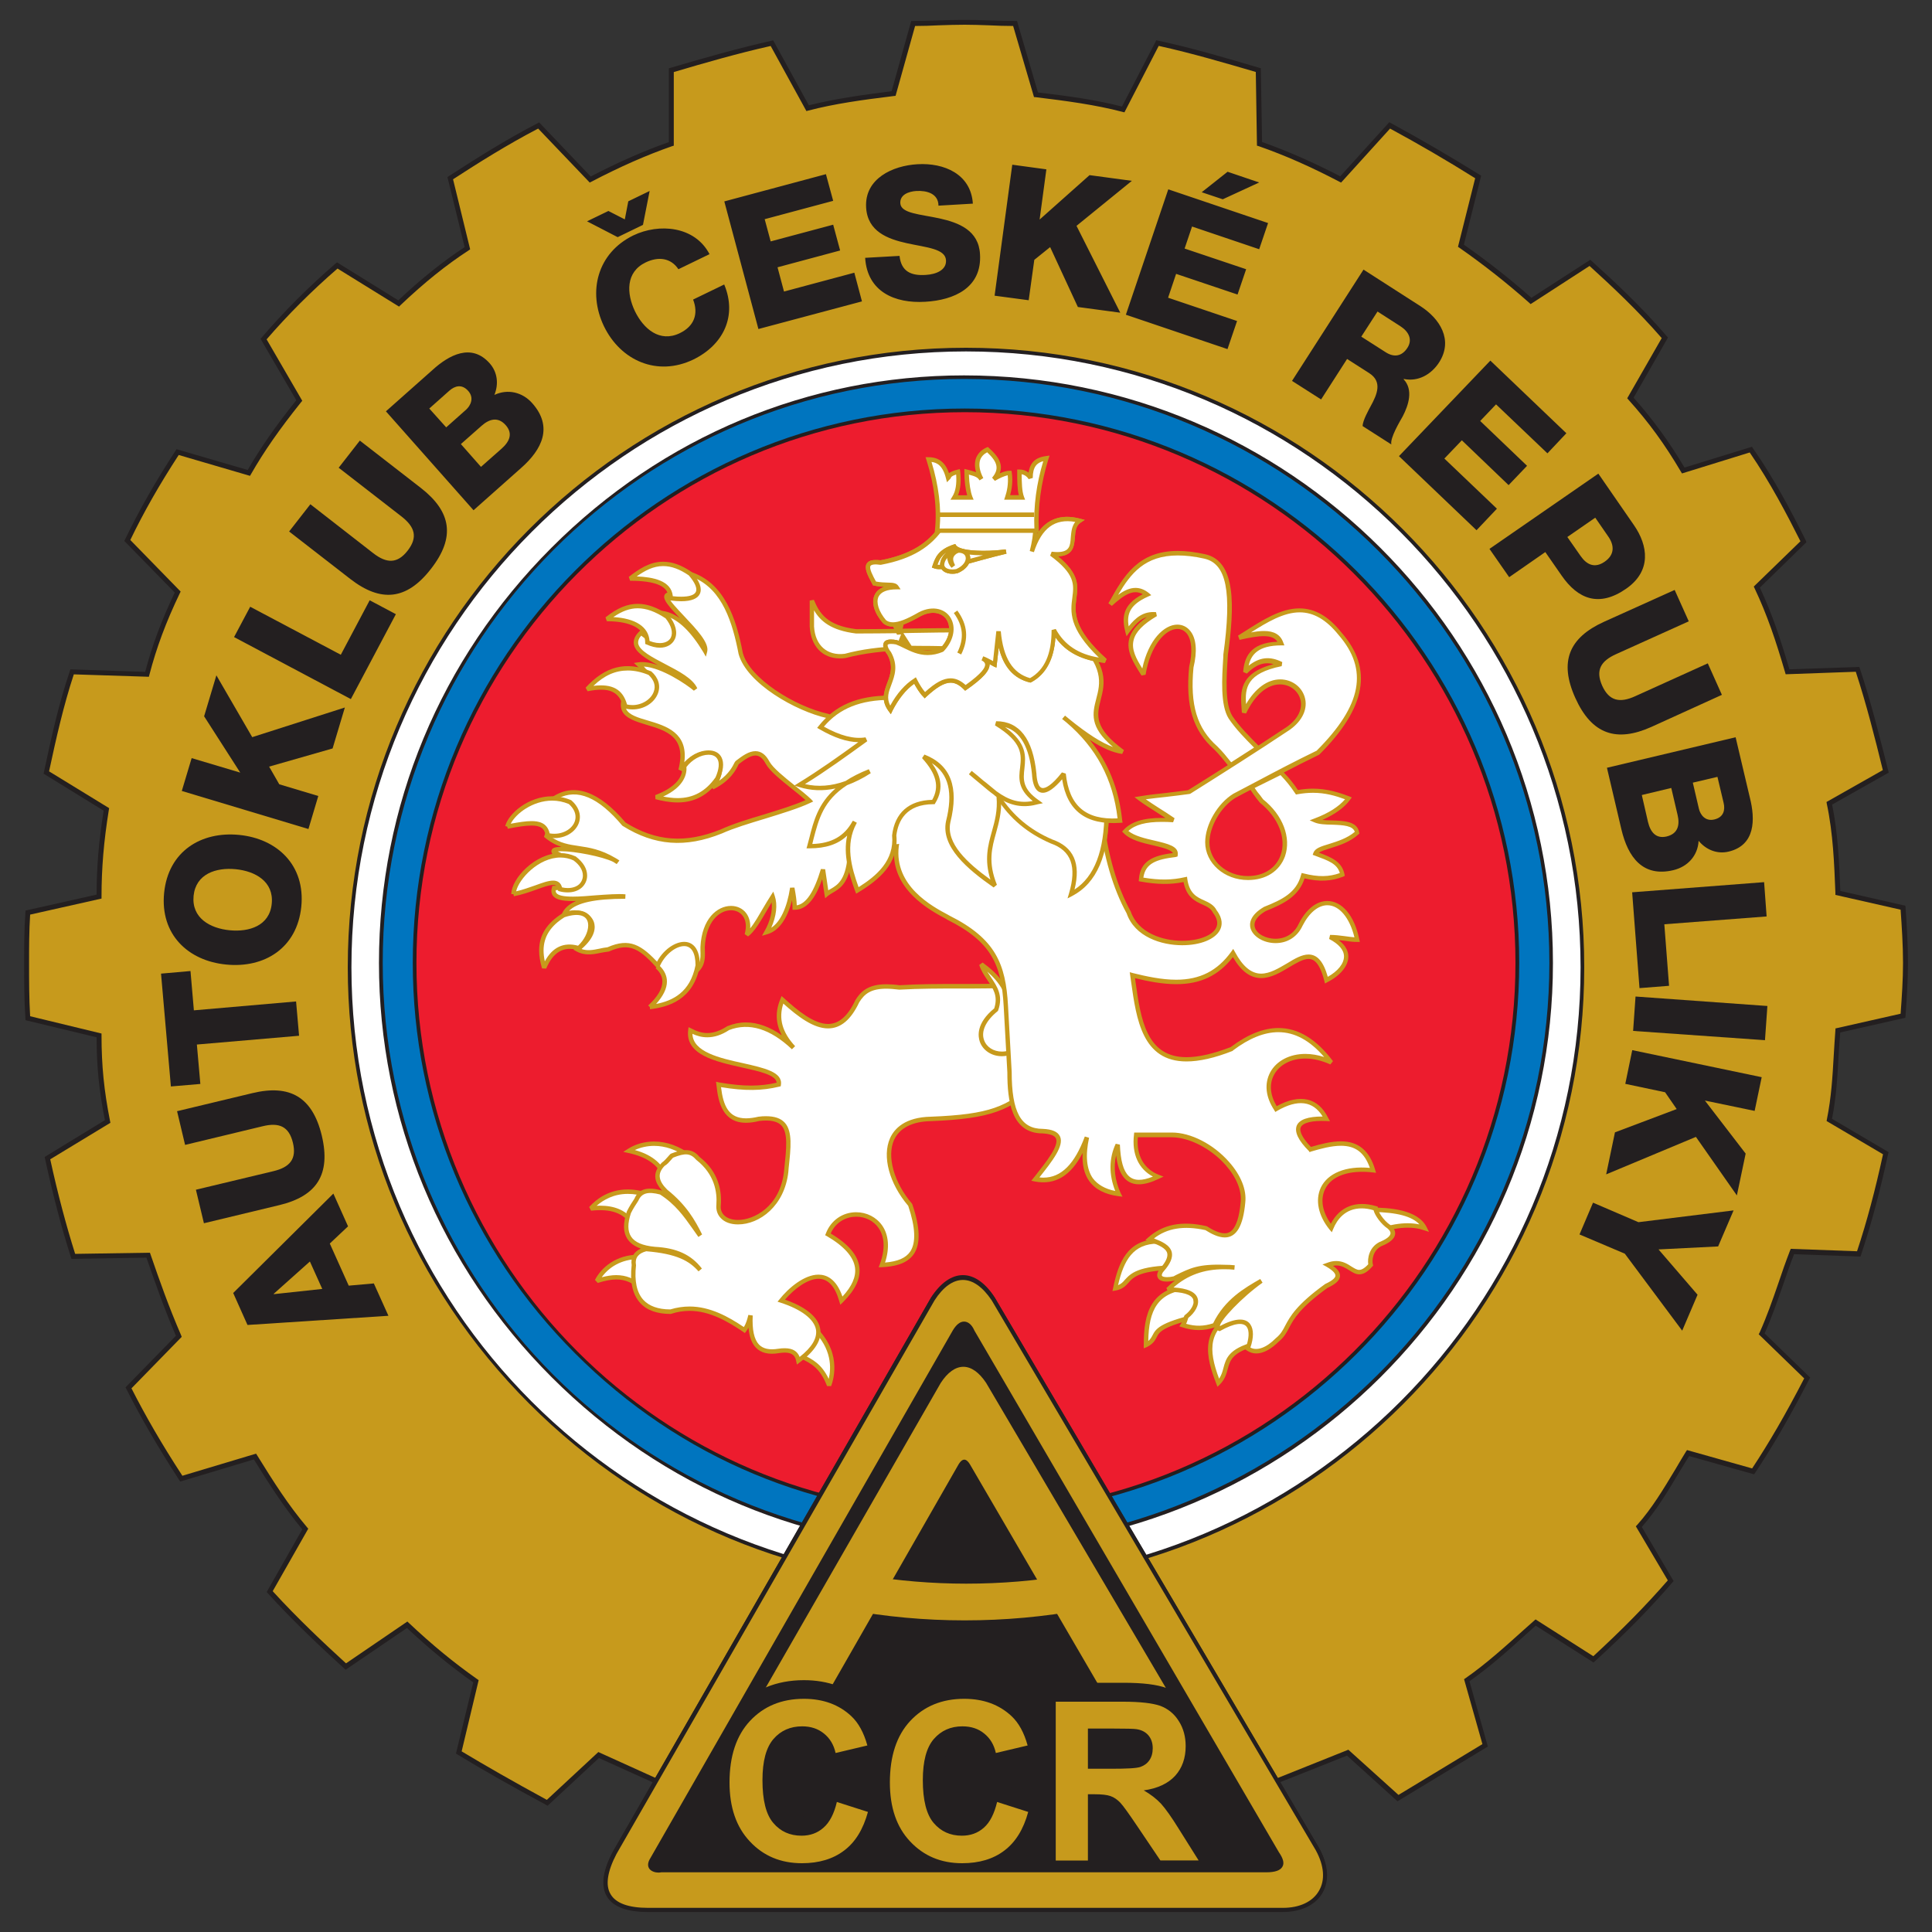 <?xml version="1.0" encoding="utf-8"?>
<!-- Generator: Adobe Illustrator 16.0.0, SVG Export Plug-In . SVG Version: 6.00 Build 0)  -->
<!DOCTYPE svg PUBLIC "-//W3C//DTD SVG 1.1//EN" "http://www.w3.org/Graphics/SVG/1.1/DTD/svg11.dtd">
<svg version="1.1" id="Layer_1" xmlns="http://www.w3.org/2000/svg" xmlns:xlink="http://www.w3.org/1999/xlink" x="0px" y="0px"
	 width="20px" height="20px" viewBox="0 -5 20 20" enable-background="new 0 -5 20 20" xml:space="preserve">
<rect x="0" y="-5" width="20" height="20" fill="#333333" stroke="none"/>
<g>
	<g>
		<path fill="#231F20" d="M10.025,11.405c-1.702,0-3.307-0.668-4.52-1.881c-1.213-1.212-1.88-2.817-1.88-4.52
			c0-3.536,2.872-6.414,6.4-6.414s6.401,2.878,6.401,6.414C16.426,8.534,13.554,11.405,10.025,11.405z M10.025-1.371
			c-3.509,0-6.362,2.861-6.362,6.375c0,3.508,2.854,6.362,6.362,6.362c3.508,0,6.362-2.854,6.362-6.362
			C16.387,1.49,13.533-1.371,10.025-1.371z"/>
	</g>
	<g>
		<path fill-rule="evenodd" clip-rule="evenodd" fill="#C79A1C" d="M3.098-0.854C2.894-0.6,2.729-0.371,2.576-0.104L1.839-0.32
			C1.648-0.027,1.471,0.277,1.318,0.595l0.521,0.534C1.699,1.421,1.598,1.688,1.521,1.98L0.746,1.955
			C0.632,2.299,0.555,2.642,0.479,2.999l0.623,0.38C1.051,3.697,1.026,3.977,1.026,4.281L0.288,4.447
			C0.275,4.625,0.275,4.803,0.275,4.968c0,0.191,0,0.381,0.013,0.572l0.738,0.179c0,0.316,0.025,0.571,0.089,0.889L0.492,6.989
			c0.076,0.356,0.165,0.699,0.267,1.017l0.775-0.012C1.636,8.285,1.725,8.54,1.852,8.833L1.331,9.367
			c0.165,0.329,0.355,0.648,0.546,0.939l0.764-0.229c0.164,0.267,0.317,0.509,0.521,0.75l-0.369,0.648
			c0.241,0.267,0.508,0.521,0.788,0.774l0.635-0.432c0.229,0.217,0.458,0.407,0.713,0.585l-0.18,0.737
			c0.294,0.178,0.611,0.356,0.916,0.521l0.534-0.496l0.928,0.42l5.809-0.037l1.017-0.407l0.521,0.471l0.903-0.547l-0.191-0.674
			c0.255-0.179,0.472-0.382,0.713-0.598l0.598,0.382c0.292-0.268,0.546-0.521,0.801-0.813l-0.331-0.56
			c0.203-0.229,0.344-0.496,0.509-0.763l0.674,0.189c0.203-0.304,0.381-0.622,0.56-0.965l-0.471-0.458
			c0.128-0.278,0.204-0.56,0.318-0.852l0.686,0.024c0.115-0.343,0.204-0.686,0.28-1.041l-0.585-0.343
			C19,6.277,19,5.985,19.025,5.668L19.7,5.515c0.012-0.178,0.024-0.369,0.024-0.547c0-0.19-0.013-0.394-0.024-0.572l-0.675-0.152
			C19.013,3.926,19,3.621,18.937,3.315l0.585-0.331c-0.089-0.356-0.179-0.711-0.293-1.054l-0.725,0.025
			c-0.089-0.305-0.177-0.584-0.317-0.877l0.483-0.47c-0.166-0.331-0.343-0.66-0.547-0.953l-0.699,0.216
			c-0.165-0.28-0.331-0.508-0.546-0.75l0.355-0.623c-0.241-0.28-0.509-0.535-0.775-0.775l-0.61,0.394
			c-0.229-0.204-0.471-0.394-0.724-0.573l0.177-0.711c-0.306-0.19-0.61-0.369-0.915-0.534l-0.509,0.559
			c-0.267-0.139-0.547-0.267-0.839-0.369l-0.014-0.762c-0.343-0.102-0.686-0.204-1.041-0.281l-0.355,0.687
			c-0.293-0.076-0.586-0.114-0.903-0.152l-0.216-0.737c-0.178,0-0.356-0.013-0.521-0.013c-0.178,0-0.356,0.013-0.534,0.013
			L9.25-4.032C8.945-3.993,8.653-3.955,8.36-3.879L7.992-4.554c-0.343,0.077-0.7,0.179-1.042,0.281v0.762
			C6.656-3.409,6.378-3.282,6.11-3.143L5.576-3.702C5.258-3.536,4.954-3.346,4.661-3.154l0.178,0.724
			C4.585-2.266,4.356-2.074,4.127-1.858L3.491-2.252C3.212-2.011,2.958-1.756,2.729-1.49L3.098-0.854L3.098-0.854z"/>
		<path fill="#231F20" d="M5.669,13.693l-0.016-0.009c-0.361-0.195-0.661-0.365-0.916-0.521l-0.017-0.01l0.179-0.737
			c-0.234-0.166-0.454-0.346-0.686-0.563l-0.635,0.432l-0.015-0.013c-0.228-0.208-0.523-0.483-0.791-0.779l-0.011-0.013l0.368-0.648
			c-0.189-0.229-0.334-0.455-0.501-0.724l-0.762,0.229l-0.011-0.016C1.636,9.983,1.457,9.675,1.308,9.378L1.299,9.362l0.522-0.534
			C1.697,8.54,1.609,8.286,1.516,8.019L0.74,8.032L0.734,8.014c-0.099-0.309-0.188-0.652-0.268-1.02L0.462,6.977l0.624-0.381
			C1.026,6.292,1,6.041,1,5.738L0.264,5.561L0.263,5.542C0.25,5.35,0.25,5.155,0.25,4.968c0-0.169,0-0.344,0.013-0.522l0.001-0.02
			L1,4.261c0-0.284,0.023-0.554,0.073-0.869L0.451,3.009l0.004-0.017c0.079-0.371,0.153-0.706,0.268-1.045l0.006-0.018l0.774,0.026
			C1.575,1.681,1.67,1.426,1.809,1.134L1.287,0.6l0.008-0.016c0.142-0.296,0.313-0.597,0.522-0.918l0.01-0.016l0.737,0.215
			c0.134-0.231,0.286-0.45,0.503-0.722l-0.37-0.636l0.012-0.013c0.229-0.268,0.486-0.525,0.765-0.766l0.015-0.012l0.634,0.393
			C4.366-2.119,4.586-2.294,4.81-2.442L4.632-3.167l0.015-0.01c0.266-0.172,0.581-0.373,0.918-0.547l0.016-0.009l0.534,0.56
			c0.283-0.147,0.547-0.264,0.809-0.356v-0.764l0.018-0.005C7.278-4.397,7.638-4.5,7.986-4.578l0.018-0.004l0.369,0.672
			C8.645-3.978,8.913-4.015,9.23-4.056l0.203-0.727h0.02c0.088,0,0.179-0.003,0.266-0.006c0.168-0.006,0.336-0.007,0.521,0
			c0.087,0.003,0.179,0.006,0.269,0.006h0.019l0.217,0.74c0.31,0.037,0.589,0.074,0.87,0.146l0.355-0.686l0.019,0.004
			c0.358,0.076,0.707,0.181,1.044,0.28l0.019,0.005l0.013,0.764c0.261,0.092,0.525,0.208,0.809,0.355l0.508-0.56l0.018,0.01
			c0.304,0.165,0.612,0.344,0.917,0.534l0.016,0.01l-0.179,0.714c0.244,0.17,0.479,0.355,0.699,0.55l0.61-0.394l0.014,0.013
			c0.239,0.216,0.521,0.479,0.777,0.778l0.013,0.014l-0.356,0.623c0.202,0.227,0.365,0.451,0.527,0.723l0.698-0.215l0.01,0.015
			c0.222,0.317,0.41,0.678,0.548,0.956L18.7,0.613l-0.482,0.47c0.126,0.269,0.211,0.524,0.306,0.846l0.723-0.025l0.007,0.018
			c0.114,0.344,0.205,0.707,0.293,1.057l0.005,0.019l-0.586,0.331c0.061,0.298,0.073,0.602,0.085,0.894l0.673,0.153l0.002,0.019
			c0.013,0.175,0.025,0.383,0.025,0.573c0,0.177-0.012,0.368-0.025,0.549l-0.002,0.019L19.05,5.688
			c-0.007,0.082-0.012,0.162-0.017,0.241c-0.012,0.221-0.024,0.43-0.068,0.653l0.586,0.345l-0.005,0.017
			c-0.083,0.384-0.174,0.727-0.28,1.045l-0.007,0.019l-0.687-0.025c-0.043,0.11-0.081,0.221-0.117,0.327
			c-0.06,0.169-0.114,0.33-0.188,0.493l0.472,0.458l-0.01,0.017c-0.205,0.397-0.378,0.695-0.56,0.969l-0.011,0.015l-0.672-0.189
			c-0.035,0.056-0.068,0.11-0.101,0.164c-0.122,0.205-0.236,0.396-0.389,0.57l0.329,0.56l-0.012,0.014
			c-0.24,0.278-0.488,0.529-0.802,0.816l-0.015,0.013l-0.598-0.381l-0.088,0.078c-0.198,0.179-0.385,0.347-0.598,0.497l0.19,0.676
			l-0.935,0.567l-0.523-0.473l-1.012,0.402l-5.814,0.038l-0.006-0.003l-0.912-0.412L5.669,13.693z M4.779,13.13
			c0.248,0.149,0.536,0.314,0.882,0.502l0.533-0.495l0.938,0.425l5.799-0.038l1.027-0.411l0.519,0.468l0.869-0.526l-0.19-0.672
			l0.016-0.011c0.216-0.151,0.405-0.323,0.607-0.504l0.117-0.104l0.598,0.381c0.299-0.276,0.539-0.519,0.771-0.785l-0.331-0.56
			l0.013-0.013c0.156-0.175,0.272-0.371,0.396-0.576c0.036-0.062,0.072-0.122,0.11-0.184l0.011-0.016l0.674,0.19
			c0.174-0.264,0.343-0.553,0.539-0.932l-0.471-0.457l0.009-0.016c0.075-0.168,0.132-0.331,0.192-0.505
			c0.038-0.113,0.078-0.229,0.124-0.347l0.007-0.016l0.686,0.025c0.102-0.308,0.189-0.636,0.269-1.004l-0.584-0.344l0.003-0.018
			c0.046-0.228,0.058-0.439,0.071-0.664C18.988,5.841,18.993,5.753,19,5.664l0.001-0.018l0.019-0.004l0.655-0.148
			C19.688,5.32,19.7,5.137,19.7,4.968c0-0.183-0.013-0.38-0.025-0.551L19,4.264v-0.02c-0.012-0.304-0.024-0.617-0.089-0.923
			l-0.003-0.019l0.583-0.33c-0.083-0.338-0.171-0.686-0.28-1.018l-0.726,0.026L18.48,1.962c-0.098-0.334-0.186-0.596-0.317-0.873
			l-0.008-0.017l0.483-0.469c-0.136-0.271-0.315-0.613-0.525-0.919l-0.701,0.217l-0.011-0.018c-0.169-0.286-0.331-0.509-0.544-0.746
			l-0.012-0.014L17.202-1.5c-0.247-0.285-0.515-0.536-0.747-0.747l-0.61,0.395l-0.014-0.013c-0.229-0.203-0.471-0.394-0.723-0.57
			l-0.015-0.01l0.178-0.71c-0.293-0.184-0.589-0.356-0.881-0.514L13.883-3.11l-0.018-0.009C13.573-3.272,13.3-3.393,13.03-3.487
			l-0.018-0.005l-0.012-0.763c-0.326-0.095-0.661-0.194-1.005-0.27l-0.355,0.688l-0.02-0.005c-0.289-0.075-0.579-0.113-0.899-0.152
			l-0.017-0.001l-0.216-0.736c-0.084,0-0.169-0.003-0.252-0.007c-0.087-0.003-0.169-0.006-0.25-0.006
			c-0.089,0-0.179,0.003-0.267,0.006C9.64-4.734,9.556-4.731,9.473-4.731L9.271-4.008L9.253-4.006
			C8.921-3.965,8.647-3.928,8.366-3.855L8.348-3.85l-0.37-0.674c-0.335,0.075-0.68,0.174-1.003,0.27v0.762L6.958-3.487
			c-0.27,0.094-0.543,0.215-0.836,0.368L6.105-3.11L5.571-3.669C5.25-3.502,4.947-3.311,4.69-3.144l0.177,0.725l-0.014,0.01
			c-0.231,0.15-0.457,0.331-0.708,0.569L4.131-1.826L3.494-2.22C3.227-1.989,2.98-1.742,2.76-1.487l0.369,0.636L3.118-0.838
			c-0.227,0.284-0.382,0.506-0.52,0.747l-0.01,0.017L1.85-0.29C1.65,0.017,1.486,0.305,1.349,0.59L1.87,1.124L1.862,1.14
			C1.717,1.442,1.62,1.704,1.546,1.987L1.541,2.006L0.764,1.981C0.657,2.307,0.584,2.63,0.508,2.985L1.13,3.366L1.127,3.382
			C1.074,3.711,1.051,3.988,1.051,4.281v0.021L0.312,4.468c-0.011,0.17-0.011,0.338-0.011,0.5c0,0.182,0,0.368,0.011,0.552
			l0.739,0.179v0.021c0,0.313,0.026,0.57,0.088,0.884l0.004,0.019L0.52,7.001c0.077,0.353,0.164,0.682,0.258,0.979l0.774-0.012
			l0.006,0.017c0.096,0.278,0.188,0.54,0.317,0.838l0.006,0.016L1.361,9.372c0.144,0.284,0.316,0.582,0.527,0.905l0.763-0.229
			l0.01,0.016c0.173,0.279,0.32,0.512,0.519,0.748l0.011,0.013l-0.368,0.647c0.257,0.282,0.538,0.545,0.759,0.747l0.635-0.433
			l0.016,0.015c0.241,0.227,0.465,0.411,0.708,0.582l0.014,0.01L4.779,13.13z"/>
	</g>
	<g>
		<path fill-rule="evenodd" clip-rule="evenodd" fill="#FFFFFF" d="M10-1.381c3.521,0,6.382,2.873,6.382,6.395
			c0,3.507-2.861,6.38-6.382,6.38c-3.509,0-6.381-2.873-6.381-6.38C3.619,1.491,6.491-1.381,10-1.381L10-1.381z"/>
		<path fill="#231F20" d="M10,11.413c-1.702,0-3.307-0.668-4.52-1.881C4.267,8.319,3.6,6.715,3.6,5.013C3.6,1.476,6.471-1.4,10-1.4
			c3.529,0,6.4,2.876,6.4,6.414C16.4,8.542,13.529,11.413,10,11.413z M10-1.362c-3.508,0-6.362,2.859-6.362,6.375
			c0,3.507,2.854,6.361,6.362,6.361s6.362-2.854,6.362-6.361C16.362,1.497,13.508-1.362,10-1.362z"/>
	</g>
	<g>
		<path fill-rule="evenodd" clip-rule="evenodd" fill="#0075BF" d="M9.981-1.096c3.356,0,6.076,2.721,6.076,6.063
			c0,3.331-2.72,6.051-6.076,6.051c-3.306,0-6.038-2.72-6.038-6.051C3.943,1.625,6.675-1.096,9.981-1.096L9.981-1.096z"/>
		<path fill="#231F20" d="M9.981,11.039c-1.605,0-3.123-0.634-4.271-1.783C4.558,8.104,3.923,6.582,3.923,4.968
			c0-1.62,0.634-3.146,1.786-4.298c1.148-1.151,2.666-1.784,4.271-1.784c3.361,0,6.096,2.729,6.096,6.083
			C16.077,8.314,13.342,11.039,9.981,11.039z M9.981-1.077c-3.319,0-6.019,2.712-6.019,6.044C3.962,8.293,6.662,11,9.981,11
			c3.339,0,6.058-2.707,6.058-6.032C16.039,1.635,13.32-1.077,9.981-1.077z"/>
	</g>
	<g>
		<path fill-rule="evenodd" clip-rule="evenodd" fill="#ED1C2E" d="M9.988-0.752c3.152,0,5.719,2.567,5.719,5.72
			c0,3.141-2.567,5.707-5.719,5.707c-3.128,0-5.695-2.566-5.695-5.707C4.293,1.815,6.86-0.752,9.988-0.752L9.988-0.752z"/>
		<path fill="#231F20" d="M9.988,10.694c-1.518,0-2.951-0.597-4.034-1.683C4.871,7.928,4.273,6.491,4.273,4.968
			c0-3.164,2.564-5.739,5.715-5.739c3.165,0,5.739,2.575,5.739,5.739C15.727,8.125,13.152,10.694,9.988,10.694z M9.988-0.733
			c-3.13,0-5.677,2.558-5.677,5.701c0,3.137,2.547,5.689,5.677,5.689c3.143,0,5.7-2.553,5.7-5.689
			C15.688,1.825,13.131-0.733,9.988-0.733z"/>
	</g>
	<g>
		<path fill-rule="evenodd" clip-rule="evenodd" fill="#FFFFFF" d="M12.13,7.866c-0.407-0.077-0.522,0.166-0.585,0.471
			c0.19-0.038,0.038-0.217,0.661-0.217C12.18,8.032,12.155,7.942,12.13,7.866L12.13,7.866z M12.346,8.323
			c-0.419,0.014-0.483,0.28-0.483,0.599c0.179-0.089-0.051-0.165,0.56-0.306C12.37,8.54,12.384,8.388,12.346,8.323L12.346,8.323z
			 M12.815,8.578c-0.368,0.179-0.317,0.445-0.203,0.737c0.14-0.14-0.013-0.305,0.394-0.406C12.994,8.833,12.956,8.616,12.815,8.578
			L12.815,8.578z M14.748,7.714c-0.076-0.153-0.305-0.191-0.572-0.191c0.039,0.077,0.063,0.141,0.089,0.217
			C14.443,7.688,14.596,7.663,14.748,7.714L14.748,7.714z M7.146,6.977C6.892,6.786,6.65,6.824,6.51,6.912
			c0.229,0.052,0.331,0.153,0.382,0.28C6.943,7.142,7.095,7.026,7.146,6.977L7.146,6.977z M6.74,7.384
			c-0.306-0.114-0.508,0-0.624,0.126c0.229-0.025,0.357,0.039,0.432,0.153C6.587,7.587,6.701,7.435,6.74,7.384L6.74,7.384z
			 M6.778,8.032C6.46,7.955,6.256,8.108,6.179,8.261c0.229-0.076,0.344-0.026,0.459,0.063C6.65,8.261,6.74,8.095,6.778,8.032
			L6.778,8.032z M8.404,8.73c0.229,0.203,0.242,0.445,0.179,0.61C8.494,9.112,8.379,9.087,8.24,9.011
			C8.277,8.972,8.354,8.795,8.404,8.73L8.404,8.73z M13.019,2.744c-0.101-0.103-0.203-0.205-0.279-0.319
			c-0.089-0.14-0.064-0.445-0.051-0.648c0.077-0.56,0.063-0.953-0.216-1.017c-0.636-0.14-0.801,0.178-0.979,0.496
			c0.141-0.127,0.255-0.204,0.382-0.102c-0.229,0.102-0.241,0.229-0.203,0.382c0.076-0.102,0.152-0.19,0.292-0.178
			c-0.395,0.229-0.254,0.419-0.127,0.622c0.103-0.634,0.636-0.648,0.495-0.075c-0.038,0.394,0.038,0.647,0.255,0.839
			c0.063,0.063,0.102,0.114,0.152,0.177L13.019,2.744L13.019,2.744z M10.032,1.523c-0.42,0-0.751,0.013-1.17,0.013
			C8.558,1.498,8.468,1.371,8.404,1.217c0,0.089,0,0.191,0,0.268c0.013,0.216,0.153,0.33,0.344,0.306
			C9.18,1.675,9.625,1.713,9.981,1.713C10.006,1.637,10.019,1.586,10.032,1.523L10.032,1.523z M9.319,1.65l0.026-0.064l0.089,0.139
			L9.319,1.65L9.319,1.65z M9.27,1.485L9.333,1.46L9.308,1.561L9.27,1.485L9.27,1.485z"/>
		<path fill="#C79A1C" d="M12.603,9.356l-0.012-0.032c-0.105-0.271-0.185-0.574,0.215-0.767l0.008-0.004l0.008,0.002
			c0.156,0.042,0.194,0.273,0.208,0.35l0.003,0.021l-0.021,0.005c-0.255,0.064-0.278,0.15-0.303,0.242
			c-0.014,0.053-0.029,0.106-0.081,0.159L12.603,9.356z M12.817,8.604c-0.31,0.152-0.312,0.362-0.197,0.668
			c0.024-0.035,0.035-0.072,0.045-0.111c0.026-0.098,0.054-0.198,0.314-0.269C12.949,8.727,12.895,8.628,12.817,8.604z M8.562,9.349
			C8.489,9.162,8.401,9.117,8.29,9.063C8.27,9.052,8.25,9.042,8.228,9.03L8.202,9.016l0.021-0.021
			C8.24,8.977,8.27,8.922,8.298,8.868C8.328,8.81,8.36,8.749,8.386,8.717l0.015-0.019L8.42,8.714
			c0.296,0.263,0.214,0.553,0.184,0.635H8.562z M8.274,9.002C8.286,9.009,8.299,9.016,8.31,9.022
			c0.104,0.051,0.194,0.097,0.269,0.252c0.026-0.108,0.036-0.314-0.17-0.51c-0.022,0.032-0.046,0.079-0.07,0.124
			C8.314,8.935,8.293,8.976,8.274,9.002z M11.84,8.958V8.922c0-0.313,0.061-0.607,0.506-0.62l0.012-0.001l0.008,0.012
			c0.021,0.033,0.026,0.083,0.034,0.137c0.008,0.058,0.016,0.118,0.041,0.155l0.019,0.026l-0.032,0.008
			c-0.398,0.091-0.429,0.152-0.455,0.206c-0.018,0.032-0.033,0.064-0.099,0.099L11.84,8.958z M12.331,8.348
			c-0.354,0.016-0.439,0.224-0.444,0.534c0.023-0.02,0.032-0.037,0.044-0.059c0.033-0.063,0.065-0.13,0.457-0.222
			c-0.02-0.044-0.026-0.095-0.033-0.146C12.349,8.414,12.344,8.374,12.331,8.348z M11.516,8.365l0.007-0.032
			c0.054-0.262,0.148-0.504,0.466-0.504c0.044,0,0.094,0.005,0.146,0.016l0.013,0.002l0.004,0.013
			c0.025,0.076,0.052,0.166,0.076,0.255l0.01,0.029l-0.03,0.001c-0.405,0-0.474,0.074-0.526,0.134c-0.03,0.033-0.06,0.066-0.13,0.08
			L11.516,8.365z M11.988,7.874c-0.258,0-0.354,0.171-0.414,0.43c0.033-0.013,0.051-0.032,0.071-0.056
			c0.059-0.064,0.132-0.146,0.53-0.15c-0.021-0.074-0.043-0.147-0.064-0.211C12.067,7.879,12.026,7.874,11.988,7.874z M6.653,8.364
			l-0.03-0.021C6.549,8.283,6.48,8.245,6.379,8.245c-0.056,0-0.118,0.013-0.191,0.036L6.159,8.25
			c0.064-0.126,0.217-0.262,0.455-0.262c0.054,0,0.111,0.007,0.168,0.021l0.03,0.008L6.797,8.044
			c-0.043,0.07-0.125,0.228-0.136,0.284L6.653,8.364z M6.379,8.2c0.105,0,0.182,0.038,0.247,0.086
			c0.024-0.069,0.082-0.178,0.117-0.239C6.699,8.039,6.655,8.034,6.614,8.034c-0.188,0-0.315,0.09-0.385,0.188
			C6.284,8.208,6.333,8.2,6.379,8.2z M14.25,7.767l-0.007-0.021c-0.026-0.08-0.052-0.142-0.088-0.212L14.14,7.5h0.036
			c0.211,0,0.501,0.021,0.593,0.204l0.024,0.048L14.74,7.735c-0.054-0.019-0.108-0.026-0.168-0.026
			c-0.083,0-0.174,0.016-0.302,0.053L14.25,7.767z M14.213,7.546c0.024,0.054,0.046,0.105,0.066,0.165
			c0.122-0.033,0.21-0.048,0.293-0.048c0.042,0,0.082,0.004,0.122,0.012C14.617,7.591,14.461,7.55,14.213,7.546z M6.551,7.708
			L6.53,7.675c-0.08-0.12-0.21-0.164-0.411-0.142l-0.02-0.038c0.075-0.083,0.205-0.182,0.4-0.182c0.079,0,0.163,0.017,0.249,0.048
			l0.028,0.011L6.758,7.396C6.719,7.448,6.605,7.6,6.569,7.674L6.551,7.708z M6.211,7.481c0.149,0,0.26,0.046,0.335,0.14
			C6.587,7.55,6.661,7.45,6.703,7.395C6.632,7.37,6.564,7.359,6.499,7.359c-0.145,0-0.251,0.061-0.323,0.123
			C6.188,7.482,6.2,7.481,6.211,7.481z M6.884,7.233L6.871,7.201C6.815,7.061,6.703,6.979,6.506,6.936L6.452,6.924l0.047-0.03
			c0.077-0.05,0.174-0.077,0.271-0.077c0.133,0,0.265,0.048,0.389,0.142l0.021,0.016L7.163,6.992
			C7.136,7.019,7.085,7.06,7.033,7.103c-0.05,0.04-0.1,0.081-0.125,0.106L6.884,7.233z M6.572,6.905
			C6.736,6.951,6.841,7.031,6.9,7.154C6.927,7.13,6.965,7.1,7.004,7.066C7.043,7.035,7.083,7.003,7.11,6.979
			C7,6.901,6.886,6.862,6.771,6.862C6.701,6.862,6.633,6.877,6.572,6.905z M12.734,2.951l-0.035-0.044
			c-0.041-0.051-0.075-0.094-0.129-0.148c-0.221-0.195-0.299-0.451-0.26-0.856c0.037-0.153,0.027-0.277-0.023-0.343
			c-0.026-0.032-0.059-0.049-0.099-0.049c-0.122,0-0.279,0.167-0.329,0.474l-0.042,0.008l-0.014-0.022
			c-0.071-0.114-0.145-0.23-0.114-0.356c0.02-0.079,0.079-0.154,0.184-0.227c-0.074,0.022-0.126,0.084-0.184,0.161l-0.027,0.038
			l-0.013-0.046c-0.035-0.138-0.035-0.28,0.181-0.39c-0.098-0.055-0.194,0.006-0.32,0.121l-0.036-0.027l0.01-0.017
			c0.145-0.258,0.294-0.525,0.709-0.525c0.086,0,0.181,0.012,0.285,0.035c0.32,0.072,0.302,0.543,0.233,1.042l-0.002,0.033
			c-0.013,0.199-0.031,0.474,0.049,0.6c0.075,0.111,0.178,0.213,0.277,0.313l0.02,0.02l-0.022,0.016L12.734,2.951z M12.188,1.466
			c0.054,0,0.101,0.024,0.134,0.066c0.063,0.078,0.073,0.212,0.033,0.378c-0.037,0.385,0.036,0.63,0.246,0.816
			c0.057,0.056,0.092,0.101,0.133,0.152l0.011,0.013l0.237-0.152c-0.094-0.095-0.19-0.192-0.263-0.301
			c-0.088-0.139-0.069-0.422-0.056-0.628l0.001-0.034c0.09-0.655,0.032-0.941-0.197-0.993C12.366,0.76,12.274,0.75,12.192,0.75
			c-0.342,0-0.488,0.188-0.617,0.408c0.063-0.046,0.121-0.072,0.179-0.072c0.048,0,0.091,0.016,0.136,0.051l0.028,0.024
			l-0.034,0.015c-0.187,0.083-0.222,0.181-0.2,0.308c0.071-0.089,0.153-0.159,0.283-0.147l0.009,0.041
			c-0.142,0.083-0.221,0.164-0.241,0.249C11.71,1.724,11.763,1.82,11.825,1.92C11.889,1.622,12.052,1.466,12.188,1.466z
			 M8.697,1.816c-0.183,0-0.303-0.125-0.315-0.33V1.217l0.043-0.008C8.483,1.348,8.56,1.476,8.864,1.513
			c0.138,0,0.266-0.002,0.392-0.003L9.237,1.473l0.128-0.051L9.344,1.508l0.103-0.002c0.185-0.002,0.375-0.005,0.585-0.005h0.028
			l-0.006,0.026c-0.012,0.061-0.025,0.113-0.052,0.193L9.998,1.736H9.981c-0.068,0-0.14,0-0.215-0.002
			C9.66,1.731,9.55,1.729,9.437,1.73L9.422,1.746L9.401,1.731C9.146,1.737,8.94,1.763,8.753,1.812
			C8.732,1.815,8.714,1.816,8.697,1.816z M8.427,1.318v0.167c0.011,0.196,0.136,0.306,0.318,0.283
			c0.171-0.046,0.362-0.072,0.59-0.08L9.292,1.66l0.036-0.093L9.287,1.571L9.278,1.555C9.146,1.556,9.01,1.558,8.862,1.558
			C8.601,1.526,8.492,1.429,8.427,1.318z M9.518,1.686c0.085,0,0.168,0.001,0.249,0.003C9.834,1.689,9.901,1.69,9.965,1.69
			c0.018-0.058,0.03-0.1,0.039-0.144c-0.198,0-0.381,0.003-0.556,0.006L9.352,1.554l0.084,0.131
			C9.463,1.686,9.491,1.686,9.518,1.686z"/>
	</g>
	<g>
		<path fill="#C79A1C" d="M11.051,4.3l0.015-0.05c0.083-0.28,0.023-0.445-0.189-0.519c-0.24-0.104-0.422-0.256-0.558-0.468
			c-0.139-0.226-0.28-0.457-0.42-0.674L9.889,2.577L9.9,2.563c0.126-0.142,0.255-0.21,0.397-0.21c0.309,0,0.683,0.326,1.178,1.025
			l0.004,0.006v0.008c0,0.461-0.125,0.75-0.381,0.884L11.051,4.3z M9.946,2.581c0.137,0.212,0.276,0.439,0.41,0.66
			c0.131,0.202,0.306,0.35,0.537,0.449c0.221,0.077,0.298,0.248,0.23,0.519c0.207-0.135,0.309-0.401,0.31-0.809
			c-0.477-0.673-0.849-1-1.136-1C10.172,2.399,10.06,2.456,9.946,2.581z"/>
	</g>
	<g>
		<path fill-rule="evenodd" clip-rule="evenodd" fill="#FFFFFF" d="M10.566,5.196c-0.42,0.026-0.84,0-1.259,0.026
			c-0.28-0.038-0.369,0.038-0.433,0.139C8.671,5.794,8.393,5.616,8.1,5.349C8.036,5.502,8.049,5.668,8.214,5.845
			C7.999,5.642,7.769,5.554,7.541,5.642C7.362,5.756,7.248,5.719,7.146,5.668C7.095,6.087,8.1,5.973,8.062,6.227
			c-0.203,0.051-0.407,0.038-0.624,0c0.026,0.255,0.103,0.433,0.42,0.355c0.355-0.038,0.317,0.191,0.279,0.547
			c-0.064,0.585-0.725,0.648-0.7,0.343C7.451,7.307,7.4,7.129,7.223,6.989c-0.064-0.077-0.14-0.077-0.268-0.025
			C6.93,6.989,6.905,7.026,6.867,7.053c-0.102,0.103-0.064,0.19,0.025,0.279c0.19,0.152,0.279,0.305,0.355,0.457
			C7.133,7.637,7.044,7.472,6.841,7.346c-0.14-0.039-0.215-0.014-0.253,0.076C6.561,7.46,6.536,7.498,6.51,7.549
			c-0.076,0.229,0,0.355,0.268,0.381c0.254,0.013,0.381,0.103,0.47,0.217C7.146,8.032,7.006,7.955,6.688,7.93
			c-0.101,0.025-0.14,0.089-0.127,0.165C6.523,8.438,6.675,8.578,6.943,8.578c0.28-0.089,0.521,0.025,0.763,0.19
			c0.038-0.051,0.05-0.102,0.063-0.152C7.756,8.883,7.832,9.023,8.062,8.985c0.152-0.026,0.19,0.038,0.204,0.102
			c0.406-0.306,0.139-0.521-0.178-0.623c0.153-0.19,0.496-0.445,0.623,0c0.229-0.229,0.254-0.458-0.14-0.687
			c0.14-0.369,0.763-0.229,0.559,0.317c0.255-0.012,0.47-0.101,0.293-0.623c-0.293-0.343-0.356-0.876,0.216-0.89
			c0.635-0.025,0.813-0.114,1.092-0.368C10.668,5.858,10.616,5.54,10.566,5.196L10.566,5.196z"/>
		<path fill="#C79A1C" d="M8.25,9.126L8.242,9.091C8.234,9.047,8.213,9.002,8.124,9.002c-0.017,0-0.037,0.002-0.058,0.005
			C7.958,9.026,7.877,9.006,7.824,8.95C7.782,8.906,7.757,8.838,7.748,8.744C7.742,8.758,7.733,8.77,7.724,8.782L7.711,8.8
			L7.693,8.787C7.536,8.681,7.347,8.57,7.139,8.57C7.075,8.57,7.012,8.58,6.95,8.6L6.943,8.602c-0.142,0-0.25-0.039-0.318-0.116
			C6.548,8.399,6.519,8.27,6.539,8.096C6.526,8.019,6.561,7.958,6.634,7.925c-0.065-0.022-0.11-0.056-0.14-0.101
			C6.45,7.756,6.448,7.665,6.489,7.541c0.028-0.057,0.055-0.096,0.079-0.133c0.04-0.096,0.127-0.127,0.278-0.085l0.006,0.002
			c0.001,0.001,0.002,0.001,0.003,0.002c-0.041-0.046-0.063-0.086-0.07-0.126C6.776,7.145,6.798,7.09,6.851,7.036
			c0.026-0.019,0.045-0.04,0.062-0.06c0.01-0.01,0.017-0.021,0.026-0.029l0.008-0.005C7.01,6.917,7.059,6.906,7.1,6.906
			c0.056,0,0.101,0.021,0.14,0.069c0.203,0.157,0.232,0.358,0.222,0.498C7.457,7.516,7.468,7.55,7.492,7.576
			C7.523,7.61,7.577,7.629,7.64,7.629c0.163,0,0.436-0.137,0.476-0.503L8.12,7.088c0.021-0.2,0.038-0.359-0.029-0.435
			c-0.04-0.045-0.115-0.062-0.23-0.049C7.812,6.616,7.766,6.623,7.724,6.623c-0.236,0-0.289-0.199-0.308-0.396L7.412,6.198
			l0.03,0.007C7.57,6.227,7.677,6.238,7.776,6.238c0.094,0,0.181-0.011,0.264-0.03c-0.007-0.08-0.177-0.117-0.357-0.157
			C7.406,5.989,7.092,5.92,7.124,5.663l0.004-0.03l0.029,0.014c0.048,0.025,0.102,0.047,0.165,0.047
			c0.064,0,0.131-0.022,0.207-0.071C7.594,5.597,7.657,5.584,7.72,5.584c0.123,0,0.247,0.045,0.373,0.133
			C8.028,5.595,8.024,5.471,8.079,5.341l0.012-0.03l0.025,0.022C8.26,5.464,8.427,5.6,8.572,5.6c0.112,0,0.205-0.081,0.283-0.247
			c0.053-0.086,0.128-0.164,0.32-0.164c0.041,0,0.086,0.003,0.136,0.01c0.206-0.013,0.42-0.013,0.626-0.013
			c0.205,0,0.419,0,0.627-0.012l0.021-0.002l0.003,0.021c0.055,0.369,0.105,0.682,0.166,1.017l0.002,0.013l-0.01,0.008
			c-0.289,0.263-0.479,0.349-1.108,0.375C9.444,6.609,9.312,6.677,9.255,6.801c-0.076,0.171-0.001,0.44,0.184,0.657l0.005,0.008
			C9.526,7.707,9.531,7.877,9.46,7.982c-0.074,0.108-0.216,0.13-0.33,0.136L9.096,8.119l0.012-0.032
			C9.179,7.895,9.14,7.776,9.094,7.711c-0.05-0.073-0.137-0.116-0.23-0.116c-0.092,0-0.208,0.045-0.265,0.174
			c0.184,0.109,0.281,0.224,0.297,0.348c0.015,0.115-0.04,0.234-0.169,0.363L8.699,8.507L8.688,8.47
			C8.644,8.316,8.572,8.238,8.473,8.238c-0.113,0-0.251,0.104-0.347,0.216c0.137,0.047,0.338,0.143,0.365,0.303
			C8.51,8.868,8.438,8.985,8.278,9.104L8.25,9.126z M8.124,8.957c0.081,0,0.13,0.03,0.154,0.09c0.127-0.1,0.183-0.195,0.169-0.283
			C8.427,8.655,8.294,8.554,8.08,8.485L8.049,8.475l0.02-0.024c0.094-0.119,0.257-0.256,0.404-0.256
			c0.079,0,0.183,0.039,0.248,0.227c0.1-0.108,0.142-0.207,0.13-0.299C8.836,8.011,8.738,7.9,8.559,7.796L8.542,7.787L8.549,7.77
			C8.6,7.634,8.721,7.549,8.863,7.549c0.109,0,0.209,0.051,0.269,0.137C9.2,7.783,9.211,7.92,9.162,8.07
			c0.134-0.012,0.214-0.047,0.26-0.113c0.062-0.092,0.055-0.251-0.02-0.474C9.205,7.251,9.13,6.971,9.214,6.782
			C9.258,6.684,9.368,6.565,9.637,6.56c0.61-0.024,0.79-0.103,1.07-0.354c-0.059-0.325-0.107-0.63-0.161-0.985
			c-0.203,0.012-0.41,0.012-0.609,0.012c-0.207,0-0.419,0-0.628,0.012c-0.052-0.006-0.095-0.01-0.134-0.01
			c-0.161,0-0.226,0.054-0.28,0.14C8.809,5.557,8.703,5.646,8.572,5.646c-0.151,0-0.311-0.121-0.463-0.257
			C8.058,5.541,8.097,5.686,8.231,5.83L8.198,5.862C7.974,5.65,7.755,5.583,7.548,5.663C7.47,5.714,7.395,5.738,7.322,5.738
			c-0.059,0-0.109-0.015-0.154-0.036c0.005,0.188,0.281,0.251,0.524,0.304c0.221,0.05,0.412,0.092,0.392,0.224L8.082,6.245
			L8.066,6.249C7.89,6.292,7.711,6.295,7.464,6.254c0.023,0.195,0.08,0.323,0.259,0.323c0.038,0,0.082-0.006,0.129-0.017
			c0.028-0.004,0.054-0.005,0.076-0.005c0.091,0,0.154,0.021,0.197,0.068c0.08,0.09,0.062,0.257,0.039,0.469L8.161,7.131
			C8.122,7.484,7.863,7.675,7.64,7.675c-0.077,0-0.14-0.023-0.18-0.067C7.426,7.572,7.411,7.524,7.416,7.471
			C7.425,7.34,7.398,7.156,7.208,7.007c-0.061-0.07-0.115-0.073-0.24-0.023C6.962,6.99,6.955,6.997,6.948,7.006
			C6.929,7.027,6.908,7.053,6.879,7.07C6.84,7.11,6.823,7.152,6.831,7.193C6.837,7.23,6.862,7.271,6.908,7.316
			c0.197,0.158,0.287,0.315,0.36,0.463L7.23,7.805c-0.022-0.03-0.044-0.062-0.065-0.092C7.079,7.591,6.99,7.466,6.832,7.365
			c-0.124-0.032-0.19-0.015-0.224,0.065C6.583,7.469,6.556,7.508,6.531,7.559C6.496,7.665,6.496,7.744,6.533,7.801
			C6.571,7.86,6.652,7.895,6.78,7.907c0.224,0.012,0.374,0.08,0.486,0.225L7.231,8.161C7.137,8.054,7.008,7.979,6.69,7.953
			C6.609,7.974,6.572,8.021,6.583,8.091l0.001,0.003v0.004C6.566,8.26,6.591,8.379,6.659,8.455c0.059,0.065,0.153,0.1,0.28,0.1
			c0.066-0.02,0.133-0.03,0.2-0.03c0.211,0,0.402,0.105,0.561,0.213c0.026-0.041,0.036-0.083,0.047-0.126l0.045,0.006
			C7.785,8.767,7.806,8.864,7.857,8.919C7.9,8.963,7.965,8.977,8.058,8.962C8.082,8.958,8.104,8.957,8.124,8.957z"/>
	</g>
	<g>
		<path fill-rule="evenodd" clip-rule="evenodd" fill="#FFFFFF" d="M10.502,5.591c-0.038-0.356-0.19-0.497-0.343-0.61
			c0.05,0.165,0.229,0.253,0.152,0.47c-0.331,0.268-0.077,0.546,0.178,0.432C10.502,5.782,10.502,5.68,10.502,5.591L10.502,5.591z"
			/>
		<path fill="#C79A1C" d="M10.372,5.934L10.372,5.934c-0.107,0-0.197-0.06-0.229-0.15c-0.018-0.053-0.042-0.189,0.149-0.345
			c0.042-0.128-0.01-0.204-0.07-0.292c-0.033-0.048-0.067-0.099-0.085-0.158l0.035-0.025c0.157,0.116,0.314,0.262,0.353,0.625
			c0,0.093,0,0.195-0.014,0.298L10.51,5.898l-0.011,0.006C10.457,5.923,10.414,5.934,10.372,5.934z M10.22,5.058
			c0.013,0.021,0.026,0.041,0.04,0.061c0.062,0.092,0.127,0.188,0.073,0.34l-0.002,0.005l-0.005,0.005
			c-0.121,0.098-0.172,0.207-0.139,0.298c0.026,0.073,0.098,0.119,0.186,0.119l0,0c0.032,0,0.065-0.007,0.096-0.019
			c0.011-0.097,0.011-0.192,0.011-0.277C10.449,5.306,10.341,5.163,10.22,5.058z"/>
	</g>
	<g>
		<path fill-rule="evenodd" clip-rule="evenodd" fill="#FFFFFF" d="M12.956,3.15l0.305-0.151c0.063,0.063,0.114,0.126,0.165,0.203
			c0.217-0.038,0.369,0,0.534,0.064c-0.064,0.088-0.179,0.165-0.344,0.229c0.114,0.051,0.407-0.026,0.432,0.127
			c-0.152,0.139-0.405,0.139-0.432,0.215c0.141,0.051,0.255,0.089,0.279,0.216c-0.127,0.05-0.253,0.05-0.406,0.013
			c-0.051,0.19-0.203,0.267-0.394,0.343C12.701,4.637,13.3,4.93,13.464,4.574c0.179-0.357,0.496-0.28,0.584,0.152
			c-0.088,0-0.177-0.026-0.279-0.026c0.279,0.141,0.165,0.344-0.038,0.445c-0.178-0.699-0.597,0.408-0.965-0.28
			c-0.268,0.369-0.636,0.331-1.043,0.229c0.076,0.522,0.114,1.12,1.029,0.764c0.42-0.318,0.75-0.229,1.029,0.139
			c-0.432-0.203-0.813,0.115-0.572,0.484c0.243-0.141,0.42-0.103,0.521,0.101C13.413,6.569,13.35,6.684,13.566,6.9
			c0.291-0.089,0.546-0.127,0.648,0.216c-0.534-0.063-0.675,0.306-0.434,0.598c0.064-0.153,0.204-0.279,0.458-0.204
			c0,0.039,0.063,0.141,0.141,0.191c0.075,0.063,0.037,0.127-0.09,0.179c-0.102,0.05-0.114,0.164-0.102,0.215
			c-0.178,0.204-0.203-0.089-0.445,0c0.152,0.09,0.128,0.152-0.013,0.217c-0.457,0.331-0.355,0.431-0.508,0.56
			c-0.102,0.101-0.217,0.152-0.305,0.088c0.076-0.202,0.024-0.381-0.293-0.202c-0.103-0.026,0.217-0.344,0.432-0.496
			c-0.177,0.102-0.368,0.216-0.481,0.457c-0.114,0.039-0.217,0.039-0.331,0c0.025-0.038,0.025-0.063,0.037-0.09
			c0.103-0.075,0.217-0.279-0.189-0.279c0.189-0.189,0.419-0.254,0.686-0.229c-0.369-0.025-0.445,0.026-0.622,0.114
			c-0.204,0.039-0.153-0.063-0.128-0.088c0.191-0.217,0-0.267-0.127-0.318c0.127-0.114,0.306-0.178,0.585-0.114
			c0.165,0.102,0.343,0.166,0.381-0.268c0.038-0.317-0.394-0.698-0.736-0.698c-0.128,0-0.242,0-0.37,0
			c-0.024,0.216,0.064,0.368,0.229,0.432c-0.317,0.152-0.406-0.024-0.42-0.33c-0.076,0.165-0.063,0.343,0.014,0.509
			c-0.293-0.038-0.407-0.229-0.331-0.585c-0.14,0.382-0.33,0.47-0.533,0.433c0.19-0.242,0.394-0.484,0.076-0.496
			c-0.293,0-0.344-0.293-0.344-0.61c-0.013-0.229-0.025-0.458-0.037-0.687c-0.026-0.445-0.141-0.687-0.599-0.916
			C9.65,4.409,9.231,4.192,9.281,3.76L8.799,3.812C8.786,4.192,8.634,4.192,8.558,4.256C8.545,4.18,8.532,4.078,8.52,4.002
			C8.456,4.217,8.366,4.396,8.227,4.396c0-0.063-0.013-0.139-0.026-0.203C8.163,4.434,8.074,4.612,7.935,4.65
			c0.064-0.115,0.101-0.255,0.064-0.369C7.909,4.421,7.82,4.612,7.731,4.675c0.101-0.369-0.432-0.407-0.458,0.127
			c0,0.063,0.013,0.152-0.038,0.216C7.133,4.777,6.905,4.7,6.841,5.031C6.638,4.803,6.523,4.727,6.294,4.829
			c-0.115,0.012-0.203,0.063-0.317,0c0.33-0.254,0.063-0.458-0.141-0.357c0.051-0.126,0.243-0.19,0.637-0.19
			C6.231,4.256,5.671,4.396,5.735,4.192c0.381,0,0.229-0.292,0-0.369C5.671,3.735,6.294,3.836,6.396,3.926
			c-0.33-0.217-0.508-0.076-0.75-0.28c0.089,0,0.42-0.139,0.089-0.381c0.216-0.14,0.457-0.052,0.725,0.267
			c0.305,0.19,0.623,0.229,1.004,0.076C7.719,3.494,8.138,3.404,8.379,3.29C8.265,3.176,8.011,3.011,7.946,2.896
			c-0.088-0.166-0.202-0.089-0.316,0C7.604,2.947,7.552,3.062,7.375,3.15c0.217-0.267-0.064-0.533-0.331-0.177
			C7.209,2.336,6.346,2.604,6.46,2.235c0.025,0.089,0.534,0.013,0.152-0.356c0.19-0.025,0.496,0.177,0.585,0.254
			c-0.103-0.229-0.814-0.343-0.56-0.585C6.841,1.74,7.108,1.65,6.841,1.346C6.994,1.358,7.146,1.485,7.299,1.74
			c0.038-0.153-0.508-0.547-0.382-0.585c0.216,0.063,0.344-0.025,0.216-0.216C7.464,1.04,7.592,1.371,7.667,1.765
			c0.078,0.28,0.561,0.571,0.903,0.648l2.835,1.067c0.037,0.369,0.14,0.712,0.279,0.966c0.165,0.483,1.17,0.356,0.891-0.013
			c-0.064-0.127-0.268-0.063-0.306-0.331c-0.166,0.038-0.318,0.026-0.458,0c0.013-0.177,0.14-0.229,0.355-0.253
			c0.013-0.127-0.394-0.103-0.521-0.242c0.102-0.114,0.293-0.127,0.495-0.114c-0.127-0.089-0.241-0.152-0.343-0.229
			c0.152-0.026,0.331-0.038,0.509-0.064c0.343-0.217,0.687-0.432,1.029-0.662c0.432-0.305-0.152-0.814-0.457-0.166
			c-0.014-0.189-0.064-0.406,0.381-0.495c-0.127-0.064-0.242-0.051-0.369,0.076c0.013-0.152,0.076-0.292,0.369-0.292
			c-0.052-0.14-0.216-0.114-0.433-0.063c0.344-0.215,0.687-0.483,1.043-0.038c0.344,0.394,0.216,0.788-0.229,1.233
			c-0.318,0.153-0.547,0.28-0.865,0.445c-0.165,0.102-0.279,0.317-0.279,0.483c0,0.204,0.19,0.369,0.42,0.369
			c0.419,0,0.534-0.483,0.139-0.801C13.019,3.239,12.994,3.213,12.956,3.15L12.956,3.15L12.956,3.15z"/>
		<path fill="#C79A1C" d="M13.005,9.011c-0.037,0-0.071-0.012-0.101-0.033l-0.015-0.01l0.007-0.016
			c0.035-0.095,0.039-0.175,0.011-0.215c-0.037-0.053-0.133-0.039-0.271,0.038L12.628,8.78l-0.009-0.002
			c-0.02-0.006-0.032-0.019-0.035-0.036c-0.001-0.002-0.001-0.003-0.001-0.004l-0.001,0.001c-0.121,0.04-0.226,0.04-0.346,0
			L12.208,8.73l0.017-0.025c0.014-0.021,0.02-0.038,0.024-0.054c0.004-0.011,0.007-0.022,0.012-0.033l0.008-0.007
			c0.053-0.04,0.1-0.108,0.084-0.157c-0.018-0.054-0.11-0.081-0.261-0.081l-0.018-0.039c0.028-0.028,0.058-0.055,0.088-0.076h-0.003
			c-0.101,0.019-0.157,0.007-0.175-0.034c-0.015-0.034,0.008-0.074,0.027-0.095c0.057-0.064,0.081-0.117,0.072-0.156
			c-0.014-0.054-0.093-0.085-0.163-0.112l-0.063-0.025l0.026-0.023c0.155-0.139,0.352-0.178,0.605-0.12l0.008,0.003
			c0.053,0.033,0.122,0.071,0.18,0.071c0.034,0,0.138,0,0.167-0.32c0.014-0.12-0.042-0.258-0.156-0.387
			c-0.152-0.172-0.378-0.287-0.559-0.287h-0.349c-0.017,0.187,0.063,0.328,0.216,0.388l0.05,0.019l-0.049,0.023
			c-0.08,0.038-0.147,0.057-0.206,0.057c-0.163,0-0.218-0.149-0.236-0.299c-0.029,0.124-0.013,0.257,0.047,0.39l0.019,0.037
			l-0.042-0.005c-0.14-0.019-0.242-0.071-0.304-0.159c-0.051-0.072-0.073-0.168-0.067-0.288c-0.122,0.237-0.285,0.334-0.494,0.295
			l-0.037-0.008l0.044-0.055c0.115-0.146,0.245-0.31,0.211-0.383c-0.014-0.031-0.061-0.047-0.138-0.052
			c-0.324,0-0.365-0.337-0.365-0.632l-0.038-0.686c-0.024-0.421-0.119-0.663-0.585-0.895l-0.01-0.007
			c-0.172-0.091-0.57-0.306-0.539-0.726L8.82,3.832C8.806,4.136,8.697,4.198,8.618,4.243c-0.017,0.01-0.033,0.02-0.046,0.03
			l-0.03,0.026L8.535,4.26C8.529,4.221,8.522,4.176,8.516,4.132c-0.002-0.01-0.003-0.021-0.005-0.031
			c-0.054,0.156-0.14,0.317-0.284,0.317H8.204V4.396c0-0.023-0.002-0.048-0.005-0.077C8.149,4.516,8.059,4.64,7.94,4.672
			L7.888,4.687l0.026-0.047c0.06-0.105,0.084-0.211,0.074-0.299C7.973,4.367,7.957,4.395,7.941,4.421
			c-0.067,0.115-0.13,0.224-0.197,0.273L7.709,4.67C7.73,4.592,7.723,4.525,7.688,4.48c-0.027-0.036-0.071-0.057-0.12-0.057
			c-0.123,0-0.259,0.119-0.272,0.382c0,0.008,0.001,0.019,0.001,0.03c0.002,0.062,0.004,0.139-0.044,0.2L7.229,5.063L7.215,5.028
			C7.166,4.911,7.083,4.833,7.011,4.833c-0.069,0-0.123,0.073-0.148,0.202L6.855,5.081L6.824,5.047
			c-0.199-0.224-0.3-0.296-0.52-0.197L6.297,4.851C6.268,4.854,6.24,4.86,6.211,4.865C6.127,4.884,6.043,4.891,5.966,4.848
			l-0.03-0.017L5.963,4.81C6.077,4.722,6.128,4.63,6.104,4.56C6.085,4.506,6.023,4.468,5.949,4.468c-0.035,0-0.07,0.008-0.101,0.025
			L5.815,4.464C5.838,4.406,5.888,4.36,5.964,4.327C5.953,4.328,5.942,4.328,5.932,4.328c-0.116,0-0.18-0.017-0.209-0.056
			c-0.016-0.023-0.02-0.052-0.009-0.085L5.718,4.17h0.017c0.125,0,0.198-0.032,0.208-0.09c0.012-0.079-0.092-0.193-0.215-0.235
			L5.72,3.843L5.716,3.837C5.703,3.818,5.708,3.804,5.712,3.796c0.01-0.02,0.04-0.029,0.1-0.029l0,0
			c-0.059-0.02-0.118-0.05-0.181-0.104l0.015-0.04c0.05,0,0.179-0.049,0.206-0.129c0.025-0.076-0.056-0.157-0.129-0.21l-0.027-0.02
			l0.027-0.017c0.225-0.146,0.479-0.055,0.753,0.268c0.313,0.195,0.619,0.218,0.981,0.073C7.58,3.531,7.747,3.479,7.907,3.432
			C8.061,3.384,8.22,3.336,8.339,3.283c-0.04-0.036-0.091-0.077-0.145-0.12C8.083,3.074,7.968,2.982,7.927,2.907
			C7.896,2.849,7.861,2.821,7.82,2.821c-0.052,0-0.113,0.044-0.173,0.09L7.646,2.913C7.62,2.968,7.563,3.082,7.385,3.171
			L7.357,3.136C7.438,3.037,7.44,2.944,7.414,2.891c-0.02-0.043-0.06-0.068-0.109-0.068c-0.045,0-0.136,0.021-0.242,0.162
			l-0.04-0.019C7.11,2.628,6.898,2.564,6.693,2.503C6.585,2.47,6.483,2.44,6.443,2.366c-0.02-0.038-0.022-0.083-0.005-0.139
			l0.043,0.001c0.002,0.006,0.023,0.017,0.065,0.017c0.07,0,0.153-0.031,0.177-0.09C6.75,2.09,6.706,2.001,6.596,1.895L6.562,1.863
			l0.047-0.007c0.059-0.008,0.129,0.005,0.202,0.029C6.684,1.819,6.573,1.75,6.561,1.666c-0.006-0.045,0.015-0.09,0.061-0.133
			l0.016-0.015l0.016,0.014C6.716,1.59,6.791,1.625,6.852,1.625c0.021,0,0.059-0.004,0.073-0.035
			c0.021-0.048-0.016-0.134-0.102-0.229l0.019-0.039C6.909,1.328,6.974,1.354,7.038,1.4C6.924,1.278,6.865,1.211,6.877,1.166
			c0.002-0.009,0.01-0.025,0.034-0.033l0.006-0.001l0.007,0.001c0.111,0.034,0.204,0.023,0.229-0.026
			c0.019-0.034,0.006-0.089-0.038-0.156l0.026-0.034C7.502,1.028,7.622,1.406,7.69,1.761c0.071,0.26,0.534,0.552,0.885,0.629
			l2.85,1.074l0.002,0.013c0.038,0.361,0.136,0.702,0.278,0.958c0.077,0.225,0.335,0.304,0.533,0.304
			c0.17,0,0.311-0.054,0.351-0.134c0.023-0.045,0.012-0.098-0.033-0.157c-0.022-0.046-0.063-0.063-0.11-0.085
			c-0.073-0.033-0.164-0.075-0.194-0.232c-0.135,0.027-0.27,0.026-0.444-0.005l-0.02-0.004l0.002-0.02
			c0.013-0.187,0.144-0.246,0.352-0.271c-0.02-0.036-0.112-0.058-0.201-0.079c-0.114-0.026-0.243-0.056-0.31-0.129l-0.015-0.015
			l0.015-0.016c0.076-0.084,0.202-0.125,0.396-0.125c0.012,0,0.025,0.001,0.038,0.001c-0.035-0.023-0.067-0.044-0.099-0.064
			c-0.063-0.04-0.124-0.078-0.18-0.12l-0.042-0.032l0.052-0.008c0.084-0.015,0.177-0.025,0.272-0.035
			c0.075-0.01,0.153-0.018,0.231-0.029c0.336-0.21,0.682-0.429,1.025-0.657c0.115-0.082,0.166-0.19,0.135-0.291
			c-0.028-0.088-0.112-0.147-0.209-0.147c-0.133,0-0.26,0.11-0.351,0.301l-0.043-0.008l-0.003-0.039
			c-0.013-0.173-0.029-0.369,0.33-0.464c-0.097-0.026-0.182,0.005-0.276,0.098l-0.038-0.017c0.012-0.141,0.063-0.302,0.355-0.313
			c-0.052-0.079-0.18-0.068-0.392-0.019L12.816,1.58l0.068-0.043c0.184-0.117,0.374-0.239,0.567-0.239
			c0.159,0,0.302,0.081,0.436,0.25c0.329,0.375,0.256,0.778-0.229,1.263l-0.007,0.004c-0.131,0.064-0.248,0.123-0.361,0.182
			c0.054,0.055,0.1,0.112,0.146,0.181c0.054-0.009,0.104-0.014,0.154-0.014c0.147,0,0.269,0.039,0.377,0.08l0.027,0.011
			l-0.018,0.024c-0.057,0.079-0.153,0.149-0.287,0.209c0.03,0.003,0.063,0.005,0.098,0.005c0.124,0.004,0.264,0.008,0.283,0.124
			l0.002,0.013l-0.009,0.007c-0.087,0.08-0.2,0.115-0.292,0.144c-0.048,0.015-0.094,0.029-0.118,0.046
			c0.129,0.047,0.238,0.092,0.265,0.222l0.003,0.018l-0.017,0.008c-0.122,0.048-0.244,0.055-0.399,0.018
			c-0.061,0.188-0.218,0.264-0.402,0.338c-0.088,0.051-0.129,0.111-0.113,0.167c0.017,0.068,0.111,0.12,0.214,0.12
			c0.107,0,0.194-0.056,0.239-0.152c0.076-0.152,0.184-0.239,0.297-0.239c0.153,0,0.281,0.151,0.331,0.396l0.006,0.028h-0.029
			c-0.044,0-0.088-0.006-0.133-0.013c-0.019-0.001-0.037-0.005-0.057-0.006c0.08,0.06,0.1,0.124,0.1,0.17
			c0,0.097-0.083,0.198-0.218,0.266l-0.024,0.013l-0.007-0.028c-0.052-0.202-0.117-0.226-0.163-0.226
			c-0.057,0-0.126,0.042-0.199,0.085c-0.088,0.053-0.188,0.113-0.291,0.113c-0.112,0-0.208-0.07-0.293-0.217
			c-0.148,0.191-0.336,0.28-0.586,0.28c-0.146,0-0.296-0.03-0.427-0.062l0.005,0.039c0.054,0.382,0.11,0.779,0.527,0.779
			c0.125,0,0.278-0.035,0.459-0.105c0.174-0.131,0.339-0.197,0.493-0.197c0.204,0,0.39,0.112,0.565,0.343l-0.027,0.034
			c-0.087-0.039-0.173-0.061-0.259-0.061c-0.146,0-0.268,0.063-0.324,0.168c-0.052,0.096-0.041,0.21,0.027,0.325
			c0.243-0.133,0.43-0.088,0.533,0.121l0.019,0.035L13.73,6.605c-0.149-0.007-0.244,0.018-0.265,0.065
			c-0.017,0.043,0.021,0.115,0.106,0.203c0.098-0.029,0.21-0.058,0.31-0.058c0.18,0,0.296,0.096,0.354,0.293l0.01,0.033
			l-0.033-0.004c-0.246-0.029-0.432,0.037-0.496,0.176c-0.05,0.105-0.026,0.235,0.061,0.355c0.091-0.177,0.259-0.244,0.469-0.182
			l0.017,0.005V7.51c0,0.026,0.055,0.122,0.13,0.172c0.038,0.032,0.054,0.063,0.049,0.098c-0.008,0.045-0.056,0.086-0.142,0.12
			c-0.09,0.045-0.099,0.149-0.088,0.189l0.003,0.012l-0.009,0.01c-0.048,0.055-0.091,0.081-0.135,0.081
			c-0.038,0-0.07-0.021-0.104-0.042c-0.038-0.024-0.078-0.05-0.133-0.05c-0.012,0-0.022,0.001-0.034,0.005
			c0.05,0.034,0.073,0.069,0.072,0.104c-0.003,0.045-0.043,0.083-0.131,0.124c-0.286,0.207-0.347,0.32-0.395,0.41
			c-0.028,0.053-0.051,0.098-0.108,0.145C13.158,8.967,13.077,9.011,13.005,9.011z M12.944,8.95c0.07,0.037,0.166,0.001,0.262-0.096
			c0.053-0.043,0.073-0.082,0.099-0.132c0.048-0.09,0.113-0.214,0.413-0.43c0.088-0.041,0.105-0.069,0.106-0.085
			c0.001-0.019-0.014-0.048-0.092-0.094L13.69,8.09l0.045-0.016c0.035-0.014,0.066-0.02,0.098-0.02c0.067,0,0.118,0.031,0.157,0.057
			c0.03,0.018,0.055,0.035,0.08,0.035c0.018,0,0.047-0.008,0.094-0.058c-0.009-0.06,0.008-0.175,0.115-0.23
			c0.07-0.028,0.111-0.059,0.115-0.087c0.003-0.017-0.007-0.034-0.029-0.053c-0.069-0.046-0.133-0.137-0.146-0.19
			c-0.044-0.013-0.085-0.019-0.123-0.019c-0.17,0-0.254,0.115-0.294,0.212l-0.015,0.035l-0.024-0.028
			c-0.116-0.143-0.15-0.304-0.09-0.434c0.071-0.149,0.259-0.227,0.508-0.204c-0.056-0.158-0.148-0.229-0.3-0.229
			c-0.099,0-0.212,0.031-0.31,0.06l-0.014,0.006L13.55,6.916c-0.11-0.11-0.152-0.198-0.126-0.264
			c0.027-0.063,0.116-0.094,0.268-0.094c-0.099-0.162-0.258-0.182-0.47-0.059l-0.02,0.012l-0.011-0.019
			c-0.09-0.136-0.104-0.274-0.042-0.391c0.064-0.119,0.201-0.191,0.364-0.191c0.065,0,0.131,0.012,0.195,0.032
			c-0.15-0.173-0.306-0.257-0.475-0.257c-0.145,0-0.302,0.063-0.469,0.189L12.76,5.879c-0.188,0.074-0.345,0.109-0.478,0.109
			c-0.456,0-0.518-0.435-0.572-0.818l-0.015-0.106l0.032,0.009c0.137,0.034,0.297,0.069,0.449,0.069
			c0.246,0,0.426-0.092,0.569-0.289l0.021-0.03l0.018,0.031c0.08,0.15,0.169,0.225,0.271,0.225c0.091,0,0.18-0.055,0.268-0.106
			c0.078-0.048,0.153-0.092,0.223-0.092c0.091,0,0.155,0.074,0.199,0.231c0.104-0.058,0.168-0.137,0.168-0.211
			c0-0.067-0.054-0.129-0.154-0.181l0.01-0.042c0.054,0,0.104,0.007,0.152,0.013c0.034,0.005,0.067,0.009,0.1,0.012
			c-0.049-0.202-0.157-0.332-0.28-0.332c-0.095,0-0.188,0.077-0.257,0.212c-0.052,0.113-0.154,0.18-0.279,0.18
			c-0.124,0-0.235-0.067-0.26-0.155c-0.012-0.044-0.01-0.133,0.14-0.22c0.189-0.075,0.335-0.147,0.383-0.329l0.007-0.022
			l0.021,0.005c0.149,0.038,0.262,0.036,0.374-0.004c-0.028-0.098-0.123-0.13-0.249-0.177l-0.032-0.012l0.007-0.02
			c0.017-0.048,0.078-0.067,0.165-0.093c0.083-0.026,0.187-0.059,0.264-0.125c-0.021-0.062-0.111-0.07-0.237-0.074
			c-0.067-0.001-0.134-0.004-0.179-0.023l-0.051-0.022l0.052-0.02c0.146-0.055,0.25-0.123,0.314-0.198
			c-0.098-0.036-0.204-0.067-0.332-0.067c-0.052,0-0.104,0.005-0.161,0.015l-0.015,0.003l-0.009-0.013
			c-0.048-0.072-0.095-0.13-0.151-0.188l-0.268,0.133c0.021,0.032,0.037,0.053,0.057,0.076c0.01,0.013,0.02,0.026,0.031,0.042
			c0.204,0.162,0.293,0.396,0.226,0.59c-0.056,0.154-0.198,0.245-0.383,0.245c-0.245,0-0.443-0.175-0.443-0.391
			c0-0.182,0.128-0.402,0.291-0.502c0.094-0.049,0.18-0.094,0.262-0.138c0.194-0.103,0.377-0.199,0.601-0.308
			c0.47-0.47,0.538-0.84,0.226-1.199c-0.126-0.157-0.258-0.233-0.401-0.233c-0.168,0-0.338,0.102-0.505,0.208
			c0.051-0.01,0.095-0.015,0.136-0.015c0.104,0,0.17,0.039,0.198,0.119l0.012,0.03h-0.032c-0.242,0-0.314,0.099-0.338,0.21
			c0.112-0.089,0.221-0.101,0.348-0.037l-0.006,0.042c-0.365,0.074-0.38,0.227-0.369,0.393c0.097-0.165,0.222-0.256,0.354-0.256
			c0.116,0,0.218,0.071,0.252,0.179c0.038,0.12-0.02,0.248-0.152,0.342c-0.345,0.23-0.693,0.45-1.03,0.662l-0.009,0.003
			c-0.08,0.012-0.161,0.02-0.239,0.03c-0.074,0.008-0.146,0.016-0.214,0.025c0.042,0.029,0.085,0.058,0.131,0.087
			c0.054,0.034,0.108,0.068,0.167,0.109l-0.015,0.042c-0.039-0.003-0.077-0.004-0.115-0.004c-0.167,0-0.278,0.029-0.348,0.094
			c0.062,0.052,0.174,0.078,0.271,0.1c0.135,0.032,0.25,0.058,0.24,0.145l-0.002,0.019L12.17,3.872
			c-0.2,0.024-0.313,0.065-0.334,0.213c0.168,0.028,0.297,0.026,0.428-0.004l0.024-0.005l0.003,0.025
			c0.022,0.15,0.1,0.187,0.175,0.22c0.05,0.023,0.101,0.047,0.129,0.103c0.067,0.088,0.057,0.158,0.035,0.201
			c-0.048,0.097-0.202,0.16-0.392,0.16c-0.214,0-0.491-0.086-0.575-0.33c-0.141-0.255-0.241-0.596-0.28-0.957L8.562,2.434
			c-0.325-0.072-0.833-0.36-0.916-0.664c-0.063-0.324-0.166-0.664-0.461-0.79C7.218,1.052,7.208,1.1,7.193,1.128
			c-0.035,0.067-0.14,0.087-0.27,0.052c0,0.031,0.095,0.13,0.159,0.198c0.128,0.136,0.261,0.276,0.239,0.367L7.307,1.798L7.28,1.75
			C7.154,1.541,7.025,1.416,6.898,1.379c0.07,0.093,0.094,0.173,0.068,0.23c-0.018,0.039-0.06,0.062-0.114,0.062
			c-0.067,0-0.146-0.034-0.214-0.091C6.613,1.607,6.604,1.634,6.606,1.659c0.011,0.076,0.148,0.146,0.281,0.216
			c0.14,0.073,0.286,0.149,0.331,0.25L7.183,2.15C7.106,2.085,6.85,1.911,6.665,1.9c0.098,0.105,0.131,0.197,0.101,0.271
			c-0.045,0.112-0.223,0.14-0.292,0.107c-0.003,0.025,0,0.047,0.01,0.066C6.514,2.402,6.607,2.43,6.707,2.459
			c0.188,0.056,0.418,0.125,0.377,0.432c0.072-0.073,0.148-0.113,0.221-0.113c0.066,0,0.124,0.035,0.151,0.094
			c0.029,0.061,0.024,0.136-0.011,0.21c0.101-0.072,0.14-0.149,0.16-0.19l0.01-0.014C7.685,2.824,7.752,2.776,7.82,2.776
			c0.059,0,0.107,0.035,0.146,0.109c0.038,0.067,0.154,0.16,0.257,0.243C8.289,3.18,8.351,3.23,8.396,3.273l0.022,0.024L8.389,3.311
			C8.264,3.37,8.09,3.422,7.92,3.475c-0.16,0.048-0.325,0.098-0.447,0.153C7.095,3.78,6.775,3.755,6.448,3.551L6.442,3.547
			c-0.246-0.294-0.467-0.388-0.667-0.28C5.88,3.35,5.92,3.432,5.895,3.508C5.868,3.589,5.771,3.64,5.7,3.66
			C5.8,3.73,5.89,3.743,5.992,3.758c0.107,0.016,0.227,0.034,0.379,0.124c0.016,0.009,0.029,0.017,0.041,0.026L6.384,3.945
			C6.372,3.937,6.36,3.93,6.348,3.922c-0.114-0.056-0.399-0.11-0.535-0.11c-0.017,0-0.03,0.001-0.039,0.002
			c0.132,0.056,0.23,0.177,0.215,0.271C5.981,4.133,5.94,4.211,5.753,4.215C5.751,4.233,5.757,4.241,5.759,4.244
			c0.019,0.026,0.077,0.038,0.172,0.038c0.071,0,0.156-0.007,0.238-0.014c0.113-0.008,0.232-0.017,0.306-0.01L6.473,4.304
			c-0.314,0-0.501,0.041-0.582,0.125C5.91,4.425,5.93,4.423,5.949,4.423c0.094,0,0.173,0.048,0.199,0.122
			c0.017,0.05,0.021,0.151-0.128,0.279c0.057,0.021,0.118,0.011,0.184-0.003C6.23,4.814,6.259,4.81,6.289,4.806
			c0.228-0.1,0.352-0.028,0.539,0.178C6.873,4.814,6.96,4.788,7.011,4.788c0.082,0,0.168,0.07,0.227,0.182
			c0.016-0.041,0.015-0.09,0.013-0.135c0-0.01,0-0.022,0-0.032c0.014-0.292,0.173-0.425,0.317-0.425c0.063,0,0.12,0.027,0.155,0.073
			C7.756,4.494,7.77,4.549,7.766,4.61c0.045-0.054,0.09-0.135,0.136-0.213C7.927,4.354,7.954,4.31,7.979,4.271l0.026-0.041
			L8.02,4.274c0.031,0.092,0.017,0.209-0.036,0.33c0.093-0.06,0.163-0.205,0.195-0.415l0.045-0.001
			c0.014,0.075,0.023,0.134,0.024,0.184c0.098-0.016,0.179-0.14,0.25-0.376l0.044,0.002c0.006,0.039,0.013,0.083,0.019,0.128
			c0.004,0.03,0.009,0.062,0.013,0.09c0.007-0.004,0.014-0.008,0.022-0.012c0.075-0.043,0.17-0.097,0.181-0.394V3.792l0.531-0.056
			L9.304,3.762c-0.048,0.409,0.344,0.62,0.512,0.709l0.01,0.006c0.483,0.241,0.585,0.504,0.609,0.934l0.038,0.686
			c0,0.414,0.095,0.589,0.321,0.589c0.098,0.004,0.156,0.029,0.179,0.078c0.045,0.097-0.08,0.256-0.213,0.424
			c0.014,0.002,0.027,0.003,0.041,0.003c0.184,0,0.324-0.141,0.429-0.426l0.044,0.013c-0.04,0.185-0.026,0.324,0.038,0.418
			c0.049,0.066,0.127,0.112,0.233,0.133C11.478,7.16,11.479,6.991,11.55,6.84l0.043,0.009c0.014,0.331,0.114,0.423,0.342,0.331
			c-0.149-0.079-0.22-0.234-0.196-0.435l0.002-0.021h0.39c0.196,0,0.429,0.119,0.592,0.304c0.124,0.14,0.183,0.289,0.168,0.421
			c-0.022,0.243-0.092,0.361-0.212,0.361c-0.067,0-0.139-0.037-0.201-0.076c-0.222-0.048-0.395-0.021-0.532,0.086
			c0.078,0.031,0.164,0.066,0.184,0.142c0.013,0.056-0.015,0.121-0.083,0.198c-0.012,0.012-0.023,0.034-0.019,0.046
			c0.002,0.007,0.019,0.015,0.052,0.015c0.019,0,0.042-0.002,0.068-0.008l0.026-0.014c0.144-0.07,0.231-0.116,0.505-0.106
			c0.032,0,0.067,0.001,0.103,0.005l-0.004,0.046c-0.036-0.004-0.069-0.005-0.101-0.005h-0.008c-0.204,0-0.377,0.061-0.521,0.189
			c0.144,0.008,0.227,0.046,0.249,0.11c0.024,0.072-0.032,0.155-0.096,0.205c-0.003,0.007-0.005,0.015-0.007,0.021
			c-0.004,0.013-0.008,0.025-0.015,0.04c0.096,0.028,0.183,0.026,0.279-0.005c0.122-0.249,0.325-0.365,0.488-0.459l0.024,0.038
			c-0.216,0.153-0.442,0.395-0.442,0.45c0.083-0.045,0.154-0.068,0.21-0.068c0.06,0,0.092,0.028,0.106,0.051
			C12.979,8.762,12.979,8.848,12.944,8.95z M12.945,3.177c-0.051,0.026-0.103,0.054-0.157,0.083
			c-0.149,0.092-0.268,0.296-0.268,0.463c0,0.19,0.179,0.346,0.397,0.346c0.165,0,0.291-0.081,0.34-0.216
			c0.062-0.174-0.022-0.389-0.215-0.544c-0.016-0.019-0.025-0.031-0.035-0.044C12.987,3.238,12.969,3.214,12.945,3.177z"/>
	</g>
	<g>
		<path fill-rule="evenodd" clip-rule="evenodd" fill="#FFFFFF" d="M9.918,2.579c0.139,0.215,0.279,0.445,0.419,0.673
			c0.114,0.178,0.279,0.343,0.546,0.457c0.255,0.089,0.28,0.293,0.204,0.547c0.268-0.14,0.368-0.445,0.368-0.864
			C10.629,2.223,10.223,2.235,9.918,2.579L9.918,2.579z"/>
		<path fill="#C79A1C" d="M11.051,4.3l0.015-0.05c0.083-0.28,0.023-0.445-0.189-0.519c-0.24-0.104-0.422-0.256-0.558-0.468
			c-0.139-0.226-0.28-0.457-0.42-0.674L9.889,2.577L9.9,2.563c0.126-0.142,0.255-0.21,0.397-0.21c0.309,0,0.683,0.326,1.178,1.025
			l0.004,0.006v0.008c0,0.461-0.125,0.75-0.381,0.884L11.051,4.3z M9.946,2.581c0.137,0.212,0.276,0.439,0.41,0.66
			c0.131,0.202,0.306,0.35,0.537,0.449c0.221,0.077,0.298,0.248,0.23,0.519c0.207-0.135,0.309-0.401,0.31-0.809
			c-0.477-0.673-0.849-1-1.136-1C10.172,2.399,10.06,2.456,9.946,2.581z"/>
	</g>
	<g>
		<path fill-rule="evenodd" clip-rule="evenodd" fill="#FFFFFF" d="M11.126,1.574c-0.344-0.369-0.865-0.369-1.908,0.648
			c-0.356,0-0.572,0.113-0.725,0.305c0.152,0.089,0.318,0.152,0.47,0.126C8.735,2.819,8.507,2.984,8.277,3.125
			C8.52,3.201,8.761,3.138,9.002,2.984C8.48,3.188,8.456,3.48,8.379,3.76c0.204,0,0.369-0.063,0.47-0.253
			c-0.127,0.229-0.063,0.47,0.025,0.71c0.229-0.139,0.407-0.305,0.382-0.571c0.025-0.204,0.152-0.344,0.407-0.344
			c0.103-0.165,0.038-0.318-0.101-0.469c0.292,0.114,0.33,0.368,0.253,0.674c-0.05,0.24,0.19,0.457,0.483,0.66
			c-0.166-0.407,0.076-0.572,0.038-0.928c-0.103-0.089-0.19-0.152-0.292-0.241c0.216,0.165,0.381,0.394,0.699,0.304
			c-0.407-0.279,0.127-0.469-0.433-0.813c0.202,0,0.356,0.139,0.395,0.521c0.013,0.229,0.127,0.229,0.305,0
			c0.038,0.356,0.229,0.508,0.584,0.483c-0.05-0.483-0.267-0.814-0.584-1.068c0.229,0.191,0.432,0.331,0.61,0.357
			C10.959,2.299,11.786,2.209,11.126,1.574L11.126,1.574z"/>
		<path fill="#C79A1C" d="M8.863,4.251l-0.01-0.025C8.788,4.048,8.726,3.847,8.77,3.65C8.676,3.74,8.549,3.782,8.379,3.782h-0.03
			l0.008-0.028c0.007-0.026,0.014-0.052,0.021-0.079C8.422,3.5,8.469,3.318,8.649,3.162C8.517,3.191,8.393,3.185,8.271,3.147
			L8.223,3.132l0.043-0.027C8.473,2.979,8.682,2.83,8.885,2.683c-0.118-0.002-0.25-0.046-0.403-0.135L8.459,2.535l0.017-0.021
			C8.645,2.301,8.878,2.202,9.209,2.2c0.604-0.588,1.074-0.874,1.436-0.874c0.189,0,0.352,0.076,0.497,0.232
			c0.344,0.331,0.295,0.521,0.252,0.688c-0.039,0.156-0.073,0.289,0.241,0.519l-0.018,0.04c-0.097-0.014-0.205-0.06-0.336-0.146
			c0.191,0.234,0.303,0.509,0.336,0.834l0.004,0.023l-0.024,0.002c-0.353,0.024-0.55-0.122-0.602-0.451
			c-0.079,0.092-0.146,0.14-0.199,0.14c-0.046,0-0.104-0.034-0.113-0.193c-0.028-0.28-0.121-0.443-0.278-0.487
			c0.229,0.167,0.213,0.304,0.2,0.427c-0.013,0.113-0.024,0.212,0.151,0.332l0.04,0.029L10.75,3.324
			c-0.139,0.039-0.26,0.025-0.387-0.048c0.007,0.132-0.023,0.24-0.051,0.343c-0.045,0.159-0.086,0.308,0.008,0.54l-0.034,0.028
			c-0.274-0.191-0.547-0.422-0.493-0.685C9.868,3.205,9.821,3.012,9.647,2.9c0.08,0.11,0.135,0.253,0.035,0.414L9.676,3.325H9.663
			c-0.285,0-0.366,0.176-0.384,0.323c0.028,0.291-0.182,0.461-0.392,0.589L8.863,4.251z M8.83,3.496l0.04,0.021l-0.005,0.01
			C8.749,3.742,8.813,3.978,8.888,4.184c0.189-0.119,0.371-0.277,0.347-0.536C9.262,3.413,9.411,3.285,9.65,3.28
			c0.077-0.135,0.044-0.269-0.105-0.432L9.57,2.811c0.272,0.107,0.359,0.336,0.268,0.702c-0.046,0.217,0.175,0.42,0.415,0.593
			c-0.066-0.208-0.025-0.356,0.015-0.499c0.03-0.107,0.061-0.219,0.048-0.357c-0.01-0.007-0.019-0.016-0.029-0.024
			c-0.042-0.03-0.083-0.065-0.129-0.104c-0.041-0.034-0.083-0.068-0.128-0.107l0.029-0.035C10.1,3.013,10.14,3.046,10.18,3.081
			L10.205,3.1c0.037,0.03,0.073,0.059,0.112,0.092c0.13,0.095,0.241,0.125,0.374,0.1c-0.156-0.124-0.145-0.237-0.131-0.346
			c0.015-0.133,0.028-0.261-0.26-0.437l0.012-0.043c0.241,0,0.381,0.183,0.417,0.542c0.003,0.057,0.016,0.15,0.067,0.15
			c0.026,0,0.087-0.021,0.197-0.162l0.04,0.012c0.035,0.334,0.206,0.48,0.536,0.464c-0.047-0.406-0.221-0.731-0.529-0.993
			c-0.015-0.011-0.028-0.024-0.045-0.036l0.03-0.035c0.015,0.011,0.029,0.024,0.044,0.036c0.188,0.152,0.332,0.245,0.453,0.289
			c-0.248-0.209-0.212-0.35-0.174-0.498c0.043-0.163,0.086-0.332-0.239-0.645c-0.137-0.147-0.288-0.22-0.465-0.22
			c-0.351,0-0.813,0.285-1.41,0.868L9.227,2.245H9.218c-0.309,0-0.529,0.088-0.689,0.277c0.168,0.094,0.311,0.131,0.431,0.111
			l0.018,0.04c-0.21,0.152-0.428,0.31-0.645,0.444c0.135,0.031,0.275,0.021,0.42-0.032C8.818,3.042,8.9,3,8.994,2.963l0.02,0.041
			C8.931,3.058,8.849,3.098,8.769,3.128C8.523,3.287,8.475,3.481,8.421,3.687C8.417,3.703,8.413,3.72,8.409,3.737
			C8.608,3.731,8.74,3.656,8.824,3.503L8.83,3.496z"/>
	</g>
	<g>
		<path fill="#C79A1C" d="M9.222,2.393L9.2,2.363C9.117,2.252,9.151,2.16,9.185,2.069c0.032-0.085,0.066-0.174,0.001-0.293
			c-0.04-0.051-0.052-0.092-0.037-0.122c0.007-0.016,0.027-0.034,0.073-0.034c0.019,0,0.04,0.002,0.064,0.007
			c0.03,0.01,0.059,0.025,0.09,0.039c0.064,0.032,0.139,0.068,0.227,0.068c0.045,0,0.09-0.009,0.135-0.027
			c0.095-0.102,0.101-0.207,0.073-0.27c-0.041-0.094-0.158-0.122-0.277-0.06c-0.136,0.077-0.222,0.11-0.29,0.11
			c-0.04,0-0.075-0.012-0.104-0.037C9.049,1.345,9.018,1.236,9.054,1.16c0.013-0.031,0.042-0.064,0.098-0.085
			C9.123,1.073,9.088,1.07,9.049,1.062L9.038,1.06L9.033,1.051c-0.055-0.101-0.088-0.17-0.061-0.216
			C8.992,0.802,9.034,0.791,9.116,0.8c0.307-0.059,0.501-0.177,0.629-0.383l0.007-0.011h0.013c0.305,0.013,0.619,0.013,0.953,0.013
			h0.021v0.023c0,0.03-0.001,0.059-0.004,0.086c0.101-0.156,0.25-0.21,0.445-0.159l0.049,0.013l-0.042,0.028
			c-0.051,0.033-0.055,0.093-0.06,0.155c-0.007,0.085-0.015,0.189-0.175,0.194c0.223,0.183,0.208,0.305,0.191,0.432
			c-0.018,0.146-0.039,0.313,0.312,0.631l-0.017,0.04c-0.234-0.024-0.403-0.11-0.512-0.264c-0.015,0.226-0.099,0.383-0.25,0.464
			l-0.008,0.004l-0.01-0.002c-0.164-0.041-0.27-0.16-0.319-0.362l-0.024,0.209L10.289,1.9c-0.016-0.009-0.031-0.017-0.045-0.025
			c0.003,0.067-0.07,0.148-0.238,0.265l-0.015,0.01L9.978,2.137C9.93,2.089,9.887,2.067,9.841,2.067
			c-0.065,0-0.143,0.045-0.252,0.146L9.573,2.229L9.558,2.213C9.519,2.175,9.484,2.114,9.464,2.078
			C9.379,2.137,9.3,2.236,9.238,2.359L9.222,2.393z M9.222,1.666c-0.021,0-0.03,0.005-0.033,0.009c0,0.001-0.008,0.021,0.035,0.076
			c0.077,0.141,0.037,0.244,0.004,0.335C9.199,2.161,9.175,2.227,9.216,2.304C9.283,2.18,9.37,2.082,9.461,2.025l0.02-0.014
			l0.012,0.023c0.026,0.052,0.056,0.099,0.083,0.13c0.11-0.1,0.19-0.142,0.265-0.142c0.054,0,0.104,0.023,0.155,0.069
			c0.17-0.121,0.205-0.182,0.202-0.214c-0.001-0.006-0.002-0.023-0.037-0.041l0.017-0.042c0.027,0.009,0.052,0.023,0.083,0.039
			c0.006,0.003,0.013,0.007,0.019,0.011l0.034-0.311l0.046,0.001c0.025,0.278,0.124,0.436,0.303,0.486
			c0.15-0.085,0.223-0.248,0.223-0.498l0.043-0.011c0.088,0.163,0.234,0.262,0.446,0.296c-0.314-0.304-0.294-0.473-0.274-0.622
			c0.017-0.134,0.03-0.242-0.23-0.433l0.016-0.041c0.021,0.002,0.04,0.004,0.057,0.004c0.13,0,0.135-0.065,0.141-0.154
			c0.005-0.053,0.009-0.112,0.046-0.158c-0.21-0.038-0.347,0.063-0.428,0.313l-0.043-0.012c0.024-0.098,0.035-0.167,0.036-0.238
			c-0.319,0-0.623-0.001-0.918-0.013c-0.135,0.21-0.339,0.333-0.655,0.393L9.117,0.847H9.114C9.057,0.838,9.019,0.844,9.011,0.859
			C8.996,0.884,9.035,0.96,9.068,1.02c0.048,0.009,0.088,0.01,0.121,0.011C9.241,1.032,9.279,1.034,9.3,1.066l0.023,0.035H9.281
			c-0.098,0-0.162,0.026-0.187,0.077C9.067,1.238,9.097,1.331,9.172,1.42C9.19,1.434,9.214,1.442,9.244,1.442
			c0.06,0,0.141-0.031,0.268-0.104c0.146-0.076,0.29-0.036,0.341,0.082c0.043,0.098,0.01,0.223-0.084,0.322L9.76,1.748
			C9.708,1.77,9.656,1.781,9.603,1.781c-0.099,0-0.177-0.039-0.247-0.073C9.328,1.693,9.299,1.681,9.274,1.671
			C9.255,1.667,9.237,1.666,9.222,1.666z"/>
	</g>
	<g>
		<path fill-rule="evenodd" clip-rule="evenodd" fill="#FFFFFF" d="M9.766,0.43C9.638,0.633,9.447,0.76,9.117,0.824
			C8.926,0.798,8.977,0.901,9.053,1.04c0.127,0.026,0.204,0,0.229,0.038c-0.267,0-0.267,0.19-0.126,0.356
			c0.076,0.064,0.19,0.026,0.368-0.076c0.268-0.141,0.445,0.14,0.229,0.368C9.536,1.815,9.396,1.688,9.281,1.65
			C9.168,1.625,9.129,1.663,9.205,1.765c0.141,0.254-0.139,0.381,0.013,0.584c0.063-0.126,0.153-0.241,0.254-0.305
			c0.025,0.05,0.063,0.114,0.102,0.152c0.178-0.166,0.292-0.204,0.42-0.076c0.165-0.114,0.305-0.242,0.177-0.306
			c0.038,0.013,0.076,0.039,0.127,0.064c0.013-0.114,0.025-0.229,0.038-0.343c0.025,0.279,0.127,0.457,0.331,0.508
			c0.165-0.089,0.241-0.268,0.241-0.521c0.102,0.19,0.279,0.292,0.533,0.318c-0.687-0.624,0.013-0.687-0.56-1.105
			c0.343,0.038,0.141-0.242,0.293-0.344c-0.241-0.063-0.407,0.038-0.495,0.318c0.025-0.102,0.038-0.179,0.038-0.267
			C10.388,0.443,10.07,0.443,9.766,0.43L9.766,0.43z"/>
		<path fill="#C79A1C" d="M9.222,2.393L9.2,2.363C9.117,2.252,9.151,2.16,9.185,2.069c0.032-0.085,0.066-0.174,0.001-0.293
			c-0.04-0.051-0.052-0.092-0.037-0.122c0.007-0.016,0.027-0.034,0.073-0.034c0.019,0,0.04,0.002,0.064,0.007
			c0.03,0.01,0.059,0.025,0.09,0.039c0.064,0.032,0.139,0.068,0.227,0.068c0.045,0,0.09-0.009,0.135-0.027
			c0.095-0.102,0.101-0.207,0.073-0.27c-0.041-0.094-0.158-0.122-0.277-0.06c-0.136,0.077-0.222,0.11-0.29,0.11
			c-0.04,0-0.075-0.012-0.104-0.037C9.049,1.345,9.018,1.236,9.054,1.16c0.013-0.031,0.042-0.064,0.098-0.085
			C9.123,1.073,9.088,1.07,9.049,1.062L9.038,1.06L9.033,1.051c-0.055-0.101-0.088-0.17-0.061-0.216
			C8.992,0.802,9.034,0.791,9.116,0.8c0.307-0.059,0.501-0.177,0.629-0.383l0.007-0.011h0.013c0.305,0.013,0.619,0.013,0.953,0.013
			h0.021v0.023c0,0.03-0.001,0.059-0.004,0.086c0.101-0.156,0.25-0.21,0.445-0.159l0.049,0.013l-0.042,0.028
			c-0.051,0.033-0.055,0.093-0.06,0.155c-0.007,0.085-0.015,0.189-0.175,0.194c0.223,0.183,0.208,0.305,0.191,0.432
			c-0.018,0.146-0.039,0.313,0.312,0.631l-0.017,0.04c-0.234-0.024-0.403-0.11-0.512-0.264c-0.015,0.226-0.099,0.383-0.25,0.464
			l-0.008,0.004l-0.01-0.002c-0.164-0.041-0.27-0.16-0.319-0.362l-0.024,0.209L10.289,1.9c-0.016-0.009-0.031-0.017-0.045-0.025
			c0.003,0.067-0.07,0.148-0.238,0.265l-0.015,0.01L9.978,2.137C9.93,2.089,9.887,2.067,9.841,2.067
			c-0.065,0-0.143,0.045-0.252,0.146L9.573,2.229L9.558,2.213C9.519,2.175,9.484,2.114,9.464,2.078
			C9.379,2.137,9.3,2.236,9.238,2.359L9.222,2.393z M9.222,1.666c-0.021,0-0.03,0.005-0.033,0.009c0,0.001-0.008,0.021,0.035,0.076
			c0.077,0.141,0.037,0.244,0.004,0.335C9.199,2.161,9.175,2.227,9.216,2.304C9.283,2.18,9.37,2.082,9.461,2.025l0.02-0.014
			l0.012,0.023c0.026,0.052,0.056,0.099,0.083,0.13c0.11-0.1,0.19-0.142,0.265-0.142c0.054,0,0.104,0.023,0.155,0.069
			c0.17-0.121,0.205-0.182,0.202-0.214c-0.001-0.006-0.002-0.023-0.037-0.041l0.017-0.042c0.027,0.009,0.052,0.023,0.083,0.039
			c0.006,0.003,0.013,0.007,0.019,0.011l0.034-0.311l0.046,0.001c0.025,0.278,0.124,0.436,0.303,0.486
			c0.15-0.085,0.223-0.248,0.223-0.498l0.043-0.011c0.088,0.163,0.234,0.262,0.446,0.296c-0.314-0.304-0.294-0.473-0.274-0.622
			c0.017-0.134,0.03-0.242-0.23-0.433l0.016-0.041c0.021,0.002,0.04,0.004,0.057,0.004c0.13,0,0.135-0.065,0.141-0.154
			c0.005-0.053,0.009-0.112,0.046-0.158c-0.21-0.038-0.347,0.063-0.428,0.313l-0.043-0.012c0.024-0.098,0.035-0.167,0.036-0.238
			c-0.319,0-0.623-0.001-0.918-0.013c-0.135,0.21-0.339,0.333-0.655,0.393L9.117,0.847H9.114C9.057,0.838,9.019,0.844,9.011,0.859
			C8.996,0.884,9.035,0.96,9.068,1.02c0.048,0.009,0.088,0.01,0.121,0.011C9.241,1.032,9.279,1.034,9.3,1.066l0.023,0.035H9.281
			c-0.098,0-0.162,0.026-0.187,0.077C9.067,1.238,9.097,1.331,9.172,1.42C9.19,1.434,9.214,1.442,9.244,1.442
			c0.06,0,0.141-0.031,0.268-0.104c0.146-0.076,0.29-0.036,0.341,0.082c0.043,0.098,0.01,0.223-0.084,0.322L9.76,1.748
			C9.708,1.77,9.656,1.781,9.603,1.781c-0.099,0-0.177-0.039-0.247-0.073C9.328,1.693,9.299,1.681,9.274,1.671
			C9.255,1.667,9.237,1.666,9.222,1.666z"/>
	</g>
	<g>
		<path fill-rule="evenodd" clip-rule="evenodd" fill="#FFFFFF" d="M10.73,0.494c-0.012-0.254,0.025-0.509,0.103-0.75
			c-0.089,0.013-0.165,0.051-0.165,0.205c-0.026-0.039-0.063-0.064-0.114-0.064c0,0.102,0,0.204,0.024,0.267
			c-0.051,0-0.101,0-0.152,0c0.025-0.076,0.038-0.165,0.025-0.254c-0.037,0-0.102,0.026-0.165,0.064
			c0.088-0.102,0.063-0.19-0.064-0.305c-0.115,0.05-0.141,0.166-0.063,0.305c-0.026-0.038-0.052-0.051-0.153-0.076
			c0,0.102,0.013,0.204,0.039,0.267c-0.051,0-0.115,0-0.165,0c0.038-0.063,0.05-0.152,0.038-0.267
			C9.815-0.091,9.829-0.065,9.815-0.052C9.777-0.206,9.701-0.244,9.612-0.244c0.076,0.241,0.114,0.496,0.089,0.737
			C10.045,0.494,10.388,0.494,10.73,0.494L10.73,0.494z"/>
		<path fill="#C79A1C" d="M10.755,0.516H9.676l0.002-0.024c0.024-0.225-0.005-0.47-0.087-0.729l-0.01-0.03h0.031
			c0.105,0,0.173,0.053,0.212,0.165c0.016-0.012,0.042-0.025,0.087-0.036l0.025-0.006L9.94-0.12c0.011,0.1,0.003,0.184-0.023,0.247
			h0.095C9.994,0.065,9.983-0.022,9.983-0.117v-0.029l0.029,0.007c0.04,0.01,0.069,0.018,0.092,0.027
			c-0.015-0.051-0.015-0.1-0.002-0.141c0.018-0.05,0.055-0.09,0.11-0.114l0.015-0.006l0.01,0.01c0.082,0.072,0.154,0.16,0.112,0.263
			c0.04-0.017,0.075-0.027,0.102-0.027h0.02l0.003,0.019c0.013,0.091,0,0.174-0.017,0.234h0.09C10.53,0.061,10.53-0.029,10.53-0.117
			V-0.14h0.023c0.035,0,0.067,0.011,0.095,0.032c0.018-0.13,0.104-0.161,0.181-0.171l0.036-0.005L10.854-0.25
			c-0.078,0.25-0.112,0.5-0.1,0.743L10.755,0.516z M9.727,0.471h0.981c-0.01-0.229,0.021-0.463,0.092-0.697
			c-0.067,0.017-0.109,0.06-0.109,0.174l-0.042,0.012c-0.019-0.029-0.043-0.045-0.073-0.051c0.001,0.089,0.003,0.178,0.024,0.233
			l0.012,0.031h-0.217l0.01-0.03c0.018-0.053,0.036-0.132,0.027-0.223c-0.033,0.007-0.083,0.028-0.133,0.058L10.27-0.055
			c0.074-0.086,0.061-0.159-0.051-0.263c-0.036,0.019-0.061,0.046-0.073,0.08c-0.016,0.051-0.005,0.115,0.033,0.187l-0.039,0.024
			c-0.017-0.028-0.034-0.04-0.11-0.06c0.003,0.093,0.016,0.177,0.036,0.229l0.013,0.031H9.839L9.86,0.138
			c0.033-0.053,0.045-0.129,0.038-0.226C9.852-0.072,9.846-0.062,9.843-0.053C9.841-0.048,9.837-0.042,9.832-0.038L9.803-0.008
			L9.793-0.047c-0.032-0.13-0.091-0.165-0.15-0.171C9.717,0.025,9.746,0.257,9.727,0.471z"/>
	</g>
	<g>
		<path fill="#C79A1C" d="M9.95,1.775l-0.04-0.02C9.983,1.609,9.971,1.48,9.874,1.346L9.91,1.32
			C10.017,1.466,10.03,1.615,9.95,1.775z M9.727,0.892c-0.023,0-0.043-0.003-0.058-0.009L9.647,0.875l0.007-0.021
			C9.68,0.778,9.708,0.691,9.872,0.637l0.017-0.005l0.009,0.014c0.04,0.059,0.301,0.069,0.513,0.042l0.008,0.044
			c-0.086,0.02-0.18,0.045-0.271,0.07C9.975,0.85,9.821,0.892,9.727,0.892z M9.706,0.846c0.08,0.009,0.257-0.04,0.431-0.087
			c0.013-0.004,0.026-0.008,0.039-0.011c-0.123-0.001-0.252-0.014-0.304-0.063C9.757,0.728,9.729,0.783,9.706,0.846z M10.706,0.352
			H9.701V0.305h1.005V0.352z"/>
	</g>
	<g>
		<path fill-rule="evenodd" clip-rule="evenodd" fill="#FFFFFF" d="M10.414,0.709C10.223,0.735,9.93,0.735,9.88,0.658
			C9.727,0.709,9.701,0.786,9.676,0.862C9.777,0.901,10.133,0.773,10.414,0.709L10.414,0.709z"/>
		<path fill="#C79A1C" d="M9.727,0.892C9.727,0.892,9.727,0.892,9.727,0.892c-0.024,0-0.043-0.003-0.058-0.009L9.647,0.875
			l0.007-0.021C9.68,0.778,9.708,0.691,9.872,0.637l0.017-0.005l0.009,0.014C9.917,0.673,10,0.702,10.179,0.702
			c0.076,0,0.159-0.006,0.232-0.015l0.008,0.044c-0.086,0.02-0.18,0.045-0.271,0.07C9.979,0.849,9.821,0.892,9.727,0.892z
			 M9.706,0.846c0.079,0.008,0.25-0.038,0.431-0.087c0.013-0.004,0.025-0.007,0.038-0.011c-0.112,0-0.249-0.011-0.303-0.063
			C9.757,0.727,9.729,0.781,9.706,0.846z"/>
	</g>
	<g>
		<path fill="#C79A1C" d="M9.861,0.94c-0.071,0-0.121-0.032-0.13-0.086C9.729,0.792,9.771,0.718,9.86,0.688
			c0.084-0.029,0.165,0.002,0.181,0.066c0.014,0.056-0.02,0.133-0.127,0.179C9.893,0.938,9.877,0.94,9.861,0.94z M9.924,0.722
			c-0.015,0-0.033,0.003-0.05,0.009C9.809,0.753,9.775,0.807,9.775,0.85c0.007,0.04,0.062,0.045,0.085,0.045
			c0.013,0,0.026-0.002,0.039-0.004c0.078-0.034,0.106-0.089,0.097-0.125C9.99,0.738,9.963,0.722,9.924,0.722z"/>
	</g>
	<g>
		<path fill-rule="evenodd" clip-rule="evenodd" fill="#FFFFFF" d="M9.867,0.709c0.076-0.025,0.139,0,0.152,0.051
			c0.013,0.05-0.025,0.114-0.114,0.152c-0.064,0.013-0.139,0-0.152-0.063C9.752,0.798,9.791,0.735,9.867,0.709L9.867,0.709z"/>
		<path fill="#C79A1C" d="M9.861,0.94c-0.071,0-0.121-0.032-0.13-0.086C9.729,0.792,9.771,0.718,9.86,0.688
			c0.084-0.029,0.165,0.002,0.181,0.066c0.014,0.056-0.02,0.133-0.127,0.179C9.893,0.938,9.877,0.94,9.861,0.94z M9.924,0.722
			c-0.015,0-0.033,0.003-0.05,0.009C9.809,0.753,9.775,0.807,9.775,0.85c0.007,0.04,0.062,0.045,0.085,0.045
			c0.013,0,0.026-0.002,0.039-0.004c0.078-0.034,0.106-0.089,0.097-0.125C9.99,0.738,9.963,0.722,9.924,0.722z"/>
	</g>
	<g>
		<path fill="#C79A1C" d="M9.851,0.878c-0.034-0.034-0.042-0.075-0.05-0.116C9.798,0.751,9.796,0.739,9.793,0.728L9.787,0.699h0.029
			c0.005,0,0.016-0.004,0.029-0.008c0.026-0.008,0.054-0.017,0.073-0.017l0.01,0.043c-0.08,0.04-0.067,0.081-0.041,0.134
			L9.851,0.878z"/>
	</g>
	<g>
		<path fill-rule="evenodd" clip-rule="evenodd" fill="#FFFFFF" d="M7.426,3.062c-0.191,0.267-0.432,0.241-0.636,0.19
			c0.242-0.089,0.305-0.216,0.292-0.317C7.223,2.731,7.579,2.719,7.426,3.062L7.426,3.062z"/>
		<path fill="#C79A1C" d="M7.015,3.307c-0.086,0-0.168-0.018-0.23-0.034L6.783,3.231c0.19-0.071,0.292-0.178,0.278-0.293
			L7.059,2.928l0.005-0.007c0.064-0.092,0.172-0.153,0.271-0.153c0.057,0,0.102,0.021,0.127,0.06
			c0.025,0.039,0.043,0.111-0.015,0.243C7.332,3.231,7.192,3.307,7.015,3.307z M6.865,3.246c0.046,0.008,0.097,0.016,0.15,0.016
			c0.162,0,0.29-0.07,0.392-0.215c0.037-0.083,0.044-0.154,0.017-0.194c-0.022-0.033-0.06-0.04-0.089-0.04
			c-0.081,0-0.173,0.052-0.229,0.127C7.111,3.005,7.09,3.142,6.865,3.246z"/>
	</g>
	<g>
		<path fill-rule="evenodd" clip-rule="evenodd" fill="#FFFFFF" d="M6.727,1.968C6.422,1.841,6.218,1.98,6.079,2.133
			c0.253-0.051,0.355,0.025,0.394,0.178C6.701,2.374,6.917,2.133,6.727,1.968L6.727,1.968z"/>
		<path fill="#C79A1C" d="M6.548,2.344L6.548,2.344c-0.027,0-0.055-0.004-0.083-0.011L6.454,2.329L6.451,2.317
			C6.41,2.156,6.303,2.111,6.083,2.156L6.062,2.119c0.203-0.223,0.422-0.277,0.674-0.171L6.742,1.95
			c0.074,0.065,0.099,0.147,0.069,0.228C6.774,2.276,6.667,2.344,6.548,2.344z M6.491,2.293C6.51,2.297,6.529,2.299,6.548,2.299l0,0
			c0.097,0,0.19-0.058,0.219-0.137C6.791,2.1,6.771,2.04,6.714,1.987C6.64,1.956,6.566,1.941,6.499,1.941
			c-0.128,0-0.243,0.05-0.356,0.159C6.34,2.076,6.447,2.136,6.491,2.293z"/>
	</g>
	<g>
		<path fill-rule="evenodd" clip-rule="evenodd" fill="#FFFFFF" d="M6.905,1.384C6.638,1.206,6.46,1.269,6.282,1.409
			c0.267,0,0.419,0.089,0.419,0.242C6.93,1.751,7.07,1.586,6.905,1.384L6.905,1.384z"/>
		<path fill="#C79A1C" d="M6.831,1.705c-0.043,0-0.09-0.012-0.139-0.034L6.679,1.666V1.65c0-0.139-0.145-0.219-0.397-0.219
			L6.268,1.391C6.39,1.294,6.493,1.251,6.602,1.251c0.099,0,0.202,0.037,0.315,0.113l0.005,0.004c0.073,0.09,0.096,0.182,0.063,0.25
			C6.959,1.672,6.903,1.705,6.831,1.705z M6.724,1.635c0.1,0.04,0.191,0.025,0.221-0.036c0.024-0.051,0.004-0.125-0.055-0.198
			C6.785,1.331,6.69,1.297,6.602,1.297c-0.083,0-0.162,0.029-0.253,0.091C6.58,1.401,6.714,1.49,6.724,1.635z"/>
	</g>
	<g>
		<path fill-rule="evenodd" clip-rule="evenodd" fill="#FFFFFF" d="M7.146,0.938c-0.28-0.19-0.458-0.076-0.624,0.051
			c0.255,0,0.42,0.051,0.42,0.204C7.235,1.23,7.311,1.129,7.146,0.938L7.146,0.938z"/>
		<path fill="#C79A1C" d="M7.052,1.224L7.052,1.224c-0.033,0-0.071-0.003-0.112-0.008L6.92,1.212v-0.02
			c0-0.077-0.041-0.18-0.397-0.18L6.509,0.972c0.103-0.08,0.216-0.157,0.355-0.157c0.094,0,0.19,0.034,0.294,0.105l0.005,0.004
			c0.08,0.092,0.107,0.167,0.082,0.223C7.223,1.196,7.158,1.224,7.052,1.224z M6.965,1.172c0.032,0.004,0.061,0.005,0.087,0.005l0,0
			c0.083,0,0.137-0.017,0.152-0.051c0.016-0.035-0.01-0.096-0.074-0.17C7.035,0.891,6.949,0.86,6.865,0.86
			c-0.104,0-0.19,0.048-0.274,0.107C6.761,0.974,6.95,1.01,6.965,1.172z"/>
	</g>
	<g>
		<path fill-rule="evenodd" clip-rule="evenodd" fill="#FFFFFF" d="M5.901,3.302c-0.306-0.126-0.61,0.102-0.648,0.254
			c0.253-0.05,0.394-0.063,0.419,0.089C5.913,3.697,6.091,3.468,5.901,3.302L5.901,3.302z M5.952,3.888
			C5.646,3.747,5.315,4.091,5.315,4.256C5.57,4.205,5.773,4.053,5.798,4.205C6.04,4.269,6.154,4.04,5.952,3.888L5.952,3.888z
			 M7.223,4.993C7.159,5.324,6.93,5.401,6.727,5.425c0.19-0.177,0.19-0.316,0.076-0.419C6.892,4.777,7.223,4.625,7.223,4.993
			L7.223,4.993z M5.836,4.472C5.57,4.637,5.583,4.841,5.633,5.019C5.722,4.803,5.863,4.777,5.99,4.814
			C6.167,4.663,6.179,4.357,5.836,4.472L5.836,4.472L5.836,4.472z"/>
	</g>
	<g>
		<path fill="#C79A1C" d="M6.729,5.448L6.727,5.425L6.71,5.409c0.098-0.091,0.147-0.174,0.147-0.248c0-0.05-0.023-0.097-0.07-0.137
			l0.015-0.018L6.782,4.998C6.835,4.86,6.97,4.75,7.083,4.75c0.049,0,0.162,0.023,0.162,0.244H7.223l0.022,0.005
			C7.177,5.353,6.918,5.424,6.729,5.448z M6.904,5.161c0,0.072-0.038,0.149-0.112,0.232C6.963,5.36,7.145,5.273,7.2,4.992
			c0-0.127-0.042-0.198-0.117-0.198C6.992,4.794,6.88,4.887,6.831,5C6.879,5.048,6.904,5.102,6.904,5.161z M5.654,5.027L5.611,5.025
			c-0.021-0.072-0.03-0.131-0.03-0.186c0-0.159,0.08-0.284,0.244-0.386C5.883,4.434,5.93,4.425,5.97,4.425
			c0.102,0,0.166,0.059,0.166,0.154c0,0.086-0.052,0.186-0.13,0.254l-0.01,0.007L5.983,4.836C5.835,4.792,5.726,4.856,5.654,5.027z
			 M5.627,4.839c0,0.035,0.004,0.071,0.013,0.113C5.718,4.806,5.835,4.75,5.984,4.79c0.063-0.058,0.105-0.141,0.105-0.21
			c0-0.104-0.094-0.135-0.245-0.085C5.7,4.584,5.627,4.697,5.627,4.839z M5.32,4.278L5.315,4.256H5.293
			c0-0.16,0.246-0.425,0.508-0.425c0.055,0,0.108,0.012,0.159,0.035c0.077,0.059,0.118,0.126,0.118,0.198
			c0,0.048-0.02,0.092-0.055,0.124c-0.037,0.033-0.088,0.05-0.146,0.05l0,0c-0.027,0-0.055-0.003-0.085-0.011L5.778,4.223
			L5.776,4.209C5.77,4.17,5.751,4.161,5.726,4.161c-0.042,0-0.102,0.022-0.17,0.047C5.486,4.233,5.406,4.261,5.32,4.278z
			 M5.802,3.877c-0.227,0-0.431,0.222-0.459,0.35C5.414,4.211,5.48,4.186,5.539,4.166c0.074-0.027,0.138-0.05,0.187-0.05
			c0.049,0,0.08,0.024,0.092,0.07C5.838,4.191,5.86,4.193,5.878,4.193l0,0c0.047,0,0.087-0.013,0.116-0.038
			c0.025-0.024,0.04-0.056,0.04-0.091c0-0.056-0.035-0.112-0.097-0.157C5.898,3.888,5.85,3.877,5.802,3.877z M5.74,3.676L5.74,3.676
			c-0.025,0-0.049-0.003-0.073-0.008L5.651,3.665L5.649,3.65C5.637,3.575,5.595,3.546,5.502,3.546c-0.062,0-0.144,0.013-0.246,0.033
			L5.252,3.557L5.23,3.552c0.031-0.126,0.236-0.309,0.486-0.309c0.066,0,0.131,0.013,0.193,0.039l0.006,0.003
			c0.072,0.063,0.088,0.128,0.088,0.171C6.004,3.577,5.885,3.676,5.74,3.676z M5.69,3.627C5.708,3.63,5.723,3.631,5.739,3.631H5.74
			c0.12,0,0.218-0.079,0.218-0.174c0-0.047-0.024-0.094-0.07-0.134C5.833,3.3,5.775,3.288,5.716,3.288
			c-0.2,0-0.375,0.133-0.429,0.239C5.375,3.511,5.445,3.5,5.502,3.5C5.571,3.5,5.664,3.513,5.69,3.627z"/>
	</g>
	<g>
		<path fill-rule="evenodd" clip-rule="evenodd" fill="#231F20" d="M17.414,8.775l0.159-0.372l-0.404-0.469l0.617-0.031l0.16-0.373
			l-0.985,0.122l-0.47-0.202l-0.14,0.329l0.469,0.199L17.414,8.775L17.414,8.775z M16.897,5.871L16.825,6.22l0.412,0.087l0.12,0.174
			l-0.639,0.241l-0.091,0.435l0.929-0.388l0.424,0.606l0.091-0.433l-0.422-0.549l0.515,0.107l0.073-0.349L16.897,5.871L16.897,5.871
			z M16.931,5.316l-0.025,0.356l1.365,0.096l0.025-0.354L16.931,5.316L16.931,5.316z M16.896,4.237l0.076,0.992l0.306-0.024
			l-0.049-0.637l1.059-0.081l-0.026-0.355L16.896,4.237L16.896,4.237z M17.779,3.042l0.064,0.27
			c0.017,0.072,0.001,0.148-0.096,0.171c-0.096,0.023-0.146-0.051-0.16-0.111l-0.063-0.27L17.779,3.042L17.779,3.042z M17.301,3.157
			l0.065,0.278c0.025,0.104,0.005,0.195-0.112,0.224c-0.11,0.026-0.168-0.042-0.194-0.15l-0.064-0.279L17.301,3.157L17.301,3.157z
			 M16.635,2.948l0.15,0.639c0.068,0.286,0.22,0.496,0.537,0.421c0.151-0.036,0.254-0.152,0.262-0.304
			c0.076,0.092,0.19,0.14,0.31,0.112c0.278-0.066,0.278-0.333,0.22-0.561l-0.147-0.623L16.635,2.948L16.635,2.948z M17.825,2.193
			l-0.146-0.326l-0.751,0.34c-0.16,0.073-0.27,0.05-0.342-0.108c-0.071-0.16-0.016-0.256,0.145-0.328l0.751-0.339l-0.146-0.325
			l-0.732,0.33c-0.361,0.164-0.467,0.411-0.296,0.789c0.17,0.377,0.426,0.461,0.787,0.299L17.825,2.193L17.825,2.193z M14.482-0.278
			l0.803,0.767l0.211-0.223l-0.544-0.519l0.181-0.189l0.484,0.464l0.191-0.2l-0.485-0.464l0.164-0.172l0.532,0.507l0.196-0.208
			l-0.787-0.752L14.482-0.278L14.482-0.278z M14.26-1.775l0.238,0.153c0.084,0.054,0.127,0.136,0.072,0.222
			c-0.056,0.087-0.136,0.104-0.226,0.046l-0.252-0.161L14.26-1.775L14.26-1.775z M13.375-1.057l0.301,0.192l0.269-0.419l0.228,0.146
			c0.14,0.089,0.083,0.221,0.016,0.343c-0.018,0.034-0.084,0.15-0.083,0.206l0.297,0.19c-0.015-0.068,0.09-0.241,0.118-0.291
			c0.06-0.116,0.112-0.275,0.009-0.384l0.002-0.003c0.151,0.031,0.286-0.048,0.366-0.172c0.148-0.232,0.008-0.453-0.196-0.583
			l-0.587-0.377L13.375-1.057L13.375-1.057z M15.419,0.682l0.204,0.293l0.374-0.26l0.168,0.242c0.171,0.248,0.39,0.331,0.668,0.138
			c0.267-0.185,0.227-0.448,0.082-0.658l-0.369-0.534L15.419,0.682L15.419,0.682z M16.514,0.359l0.136,0.197
			c0.062,0.09,0.066,0.187-0.039,0.259c-0.103,0.071-0.186,0.031-0.249-0.06l-0.137-0.196L16.514,0.359L16.514,0.359z"/>
	</g>
	<g>
		<path fill-rule="evenodd" clip-rule="evenodd" fill="#231F20" d="M3.725-0.439L3.506-0.158l0.651,0.505
			C4.296,0.456,4.327,0.562,4.22,0.7C4.114,0.837,4.002,0.834,3.863,0.726L3.213,0.22l-0.22,0.282l0.634,0.492
			c0.314,0.243,0.582,0.221,0.835-0.106c0.255-0.327,0.209-0.591-0.103-0.835L3.725-0.439L3.725-0.439z M3.632,2.237l0.466-0.879
			L3.827,1.214L3.528,1.778L2.59,1.281L2.423,1.595L3.632,2.237L3.632,2.237z M3.193,3.582L3.295,3.24L2.891,3.119L2.786,2.936
			l0.657-0.188l0.127-0.424L2.611,2.631l-0.371-0.64L2.113,2.415l0.374,0.583l-0.503-0.15L1.882,3.188L3.193,3.582L3.193,3.582z
			 M2.377,4.63C2.174,4.61,1.982,4.503,2.004,4.274C2.027,4.046,2.237,3.978,2.44,3.998s0.396,0.128,0.373,0.357
			C2.791,4.584,2.579,4.65,2.377,4.63L2.377,4.63z M2.342,4.985c0.395,0.039,0.733-0.17,0.777-0.599
			C3.162,3.957,2.87,3.682,2.476,3.643c-0.396-0.039-0.734,0.171-0.777,0.6C1.656,4.673,1.947,4.947,2.342,4.985L2.342,4.985z
			 M1.667,5.079l0.102,1.168l0.305-0.026L2.038,5.813l1.058-0.091L3.065,5.367L2.007,5.459L1.972,5.052L1.667,5.079L1.667,5.079z
			 M1.833,6.503l0.083,0.349l0.802-0.193c0.171-0.042,0.273,0.001,0.314,0.17S3.001,7.083,2.83,7.124L2.028,7.316l0.083,0.347
			l0.782-0.188c0.385-0.093,0.534-0.316,0.438-0.72C3.234,6.354,2.999,6.223,2.613,6.316L1.833,6.503L1.833,6.503z M2.835,8.397
			L2.833,8.394l0.375-0.335l0.128,0.284L2.835,8.397L2.835,8.397z M4.021,8.621L3.87,8.286L3.61,8.309L3.414,7.873l0.189-0.178
			L3.451,7.356L2.414,8.385l0.148,0.331L4.021,8.621L4.021,8.621z M4.444-0.771l0.207-0.184c0.056-0.05,0.13-0.073,0.196,0.002
			c0.065,0.073,0.023,0.153-0.022,0.194L4.619-0.576L4.444-0.771L4.444-0.771z M4.771-0.403l0.214-0.189
			c0.08-0.071,0.17-0.097,0.25-0.007c0.075,0.085,0.043,0.167-0.042,0.243L4.979-0.167L4.771-0.403L4.771-0.403z M4.902,0.282
			l0.492-0.437c0.22-0.194,0.332-0.427,0.116-0.671c-0.103-0.116-0.254-0.15-0.392-0.086c0.045-0.111,0.033-0.234-0.048-0.326
			C4.881-1.452,4.647-1.326,4.474-1.167L3.995-0.742L4.902,0.282L4.902,0.282z"/>
	</g>
	<g>
		<path fill-rule="evenodd" clip-rule="evenodd" fill="#231F20" d="M12.708-3.222L12.44-3.01l0.218,0.073l0.377-0.174L12.708-3.222
			L12.708-3.222z M11.655-1.742l1.052,0.356l0.099-0.291l-0.714-0.241l0.083-0.247l0.636,0.214l0.089-0.262l-0.637-0.214
			l0.077-0.228l0.695,0.235l0.092-0.271l-1.033-0.349L11.655-1.742L11.655-1.742z M10.296-1.939l0.353,0.047l0.058-0.418
			l0.164-0.132l0.287,0.62l0.439,0.059l-0.453-0.899l0.573-0.466l-0.438-0.059l-0.517,0.46l0.07-0.52l-0.353-0.048L10.296-1.939
			L10.296-1.939z M8.956-2.331C8.978-1.98,9.263-1.857,9.578-1.876c0.3-0.017,0.588-0.146,0.567-0.492
			c-0.013-0.247-0.219-0.327-0.419-0.371c-0.202-0.044-0.4-0.051-0.406-0.157c-0.005-0.09,0.088-0.122,0.166-0.127
			c0.109-0.006,0.228,0.027,0.229,0.152l0.356-0.021C10.051-3.2,9.771-3.316,9.499-3.3c-0.257,0.014-0.55,0.148-0.533,0.447
			c0.014,0.25,0.224,0.327,0.423,0.371c0.2,0.044,0.397,0.056,0.404,0.176c0.006,0.102-0.103,0.146-0.21,0.152
			C9.431-2.144,9.329-2.19,9.312-2.351L8.956-2.331L8.956-2.331z M7.851-1.594L8.923-1.88L8.844-2.177L8.116-1.982L8.049-2.233
			l0.648-0.174L8.625-2.674L7.978-2.501l-0.062-0.23l0.709-0.19L8.55-3.197L7.498-2.915L7.851-1.594L7.851-1.594z M6.656-2.672
			l0.069-0.351L6.504-2.916L6.468-2.729l-0.17-0.087L6.077-2.709l0.317,0.164L6.656-2.672L6.656-2.672z M7.345-2.369
			C7.192-2.661,6.822-2.691,6.556-2.563C6.185-2.382,6.08-1.981,6.252-1.623c0.173,0.357,0.552,0.524,0.925,0.345
			C7.489-1.43,7.633-1.729,7.497-2.055L7.175-1.899c0.057,0.147,0.013,0.275-0.138,0.348c-0.207,0.1-0.375-0.044-0.464-0.227
			c-0.088-0.184-0.097-0.405,0.11-0.505c0.134-0.065,0.263-0.046,0.34,0.07L7.345-2.369L7.345-2.369z"/>
	</g>
	<g>
		<path fill-rule="evenodd" clip-rule="evenodd" fill="#9AD2AD" d="M6.708,14.757c-0.445,0-0.533-0.229-0.343-0.586l3.292-5.732
			c0.19-0.292,0.432-0.292,0.623,0l3.355,5.695c0.19,0.343,0.014,0.623-0.355,0.623H6.708L6.708,14.757z"/>
		<path fill="#231F20" d="M13.279,14.775H6.708c-0.216,0-0.358-0.054-0.421-0.158c-0.063-0.107-0.043-0.26,0.06-0.454L9.64,8.429
			c0.098-0.15,0.211-0.229,0.328-0.229c0.117,0,0.23,0.079,0.328,0.229l3.356,5.695c0.094,0.17,0.106,0.333,0.032,0.459
			C13.612,14.705,13.465,14.775,13.279,14.775z M9.968,8.238c-0.103,0-0.205,0.072-0.294,0.211l-3.292,5.732
			c-0.095,0.179-0.117,0.322-0.061,0.416c0.055,0.092,0.187,0.14,0.388,0.14h6.572c0.172,0,0.307-0.063,0.372-0.175
			c0.067-0.113,0.055-0.263-0.032-0.42l-3.355-5.693C10.173,8.311,10.071,8.238,9.968,8.238z"/>
	</g>
	<g>
		<path fill-rule="evenodd" clip-rule="evenodd" fill="#9AD2AD" d="M6.841,14.349c-0.025,0.014-0.152,0-0.101-0.101l3.14-5.479
			c0.076-0.126,0.152-0.089,0.19,0l3.152,5.402c0.089,0.127,0.038,0.178-0.114,0.178H6.841L6.841,14.349z"/>
	</g>
	<g>
		<polygon fill-rule="evenodd" clip-rule="evenodd" fill="#9AD2AD" points="8.671,10.354 11.365,10.354 11.365,10.685 8.671,10.685 
			8.671,10.354 		"/>
	</g>
	<g>
		<polygon fill-rule="evenodd" clip-rule="evenodd" fill="#9AD2AD" points="8.654,13.195 9.045,13.195 9.045,14.782 8.654,14.782 
			8.654,13.195 		"/>
	</g>
	<g>
		<polygon fill-rule="evenodd" clip-rule="evenodd" fill="#9AD2AD" points="7.956,11.424 12.049,11.424 12.201,11.753 7.769,11.753 
			7.956,11.424 		"/>
	</g>
	<g>
		<path fill="#9D7D4F" d="M8.884,13.974c-0.591,0-1.072-0.481-1.072-1.073c0-0.59,0.481-1.071,1.072-1.071
			c0.286,0,0.555,0.111,0.757,0.314l-0.274,0.275c-0.129-0.13-0.3-0.2-0.482-0.2c-0.376,0-0.683,0.307-0.683,0.682
			c0,0.377,0.307,0.684,0.683,0.684c0.183,0,0.353-0.07,0.482-0.2l0.274,0.274C9.439,13.861,9.17,13.974,8.884,13.974z"/>
	</g>
	<g>
		<polygon fill-rule="evenodd" clip-rule="evenodd" fill="#9AD2AD" points="10.163,13.15 10.889,13.15 10.916,13.48 10.129,13.48 
			10.163,13.15 		"/>
	</g>
	<g>
		<path fill="#9D7D4F" d="M10.203,13.974c-0.591,0-1.073-0.481-1.073-1.073c0-0.59,0.481-1.071,1.073-1.071
			c0.286,0,0.554,0.111,0.756,0.314l-0.274,0.275c-0.129-0.13-0.301-0.2-0.482-0.2c-0.377,0-0.683,0.307-0.683,0.682
			c0,0.377,0.306,0.684,0.683,0.684c0.181,0,0.353-0.07,0.482-0.2l0.274,0.274C10.757,13.861,10.488,13.974,10.203,13.974z"/>
	</g>
	<g>
		<path fill-rule="evenodd" clip-rule="evenodd" fill="#231F20" d="M6.708,14.77c-0.445,0-0.533-0.229-0.343-0.586l3.292-5.732
			c0.19-0.292,0.432-0.292,0.623,0l3.355,5.694c0.19,0.343,0.014,0.624-0.355,0.624H6.708L6.708,14.77z"/>
		<path fill="#231F20" d="M13.279,14.793H6.708c-0.218,0-0.362-0.054-0.425-0.16c-0.065-0.109-0.045-0.264,0.06-0.46l3.292-5.734
			c0.1-0.151,0.214-0.23,0.333-0.23c0.12,0,0.235,0.079,0.332,0.229l3.356,5.696c0.097,0.172,0.107,0.338,0.033,0.464
			C13.616,14.722,13.467,14.793,13.279,14.793z M9.968,8.257c-0.101,0-0.201,0.071-0.291,0.207l-3.292,5.731
			c-0.095,0.178-0.116,0.32-0.062,0.412c0.055,0.091,0.185,0.137,0.384,0.137h6.572c0.17,0,0.304-0.063,0.367-0.172
			c0.065-0.111,0.055-0.259-0.032-0.415l-3.355-5.693C10.17,8.328,10.07,8.257,9.968,8.257z"/>
	</g>
	<g>
		<path fill-rule="evenodd" clip-rule="evenodd" fill="#C79A1C" d="M7.342,14.402c-0.357,0-0.43-0.185-0.276-0.471l2.656-4.625
			c0.154-0.235,0.349-0.235,0.503,0l2.706,4.594c0.154,0.277,0.01,0.502-0.287,0.502H7.342L7.342,14.402z"/>
		<path fill="#231F20" d="M12.644,14.422H7.342c-0.175,0-0.291-0.043-0.343-0.129c-0.052-0.087-0.036-0.213,0.049-0.371l2.656-4.625
			C9.785,9.175,9.877,9.11,9.973,9.11c0.095,0,0.188,0.064,0.268,0.187l2.708,4.593c0.076,0.14,0.087,0.273,0.026,0.375
			C12.915,14.365,12.795,14.422,12.644,14.422z M9.973,9.149c-0.083,0-0.164,0.058-0.235,0.168l-2.656,4.624
			c-0.076,0.143-0.093,0.258-0.049,0.331c0.044,0.073,0.148,0.11,0.309,0.11h5.302c0.137,0,0.244-0.05,0.296-0.138
			c0.054-0.091,0.044-0.209-0.025-0.335l-2.707-4.594C10.136,9.207,10.055,9.149,9.973,9.149z"/>
	</g>
	<g>
		<path fill-rule="evenodd" clip-rule="evenodd" fill="#231F20" d="M7.162,14.39c-0.384,0-0.461-0.197-0.296-0.505l0.504-0.877
			h5.254l0.508,0.845c0.165,0.296,0.012,0.537-0.307,0.537H7.162L7.162,14.39z"/>
	</g>
	<g>
		<path fill-rule="evenodd" clip-rule="evenodd" fill="#231F20" d="M7.565,14.453c-0.016,0.009-0.099-0.001-0.064-0.063l2.421-4.229
			c0.048-0.081,0.089-0.053,0.12,0l2.531,4.342c0.056,0.08,0.023,0.115-0.071,0.113L7.565,14.453L7.565,14.453z"/>
	</g>
	<g>
		<path fill="#231F20" d="M9.96,14.482c-0.272,0-0.501-0.097-0.68-0.284c-0.066-0.07-0.119-0.149-0.16-0.238
			c-0.063,0.148-0.151,0.267-0.264,0.353c-0.149,0.112-0.336,0.17-0.554,0.17c-0.274,0-0.502-0.097-0.681-0.284
			c-0.174-0.187-0.264-0.438-0.264-0.746c0-0.323,0.089-0.581,0.264-0.771c0.18-0.19,0.415-0.289,0.701-0.289
			c0.251,0,0.462,0.078,0.624,0.232c0.076,0.07,0.138,0.165,0.183,0.279c0.04-0.083,0.091-0.157,0.152-0.223
			c0.179-0.19,0.414-0.289,0.7-0.289c0.251,0,0.461,0.078,0.624,0.232c0.05,0.045,0.093,0.102,0.13,0.168v-0.372h0.895
			c0.2,0,0.348,0.018,0.45,0.056c0.12,0.044,0.217,0.125,0.287,0.237c0.068,0.105,0.103,0.229,0.103,0.362
			c0,0.173-0.054,0.318-0.158,0.437c-0.029,0.032-0.063,0.062-0.1,0.087c0.046,0.058,0.1,0.137,0.161,0.236l0.387,0.618h-0.852
			l-0.298-0.444c-0.105-0.156-0.142-0.202-0.153-0.215v0.659h-0.722v-0.402c-0.058,0.105-0.13,0.192-0.221,0.261
			C10.366,14.425,10.179,14.482,9.96,14.482z M9.964,13.065c-0.066,0-0.111,0.02-0.149,0.064c-0.025,0.028-0.066,0.104-0.066,0.298
			c0,0.217,0.045,0.295,0.065,0.318c0.038,0.044,0.081,0.063,0.144,0.063c0.041,0,0.071-0.01,0.098-0.035
			c0.032-0.026,0.059-0.085,0.077-0.162l0.048-0.205l0.554,0.176v-0.336l-0.571,0.136l-0.043-0.192
			c-0.012-0.054-0.036-0.079-0.053-0.092C10.05,13.084,10.021,13.065,9.964,13.065z M8.305,13.065c-0.065,0-0.111,0.02-0.149,0.064
			c-0.025,0.028-0.067,0.104-0.067,0.298c0,0.217,0.046,0.295,0.066,0.318c0.038,0.044,0.081,0.063,0.144,0.063
			c0.041,0,0.071-0.01,0.099-0.035c0.031-0.026,0.058-0.085,0.076-0.162l0.047-0.205l0.5,0.158
			c-0.003-0.036-0.004-0.074-0.004-0.112c0-0.067,0.004-0.133,0.012-0.194l-0.004,0.001l-0.521,0.123l-0.043-0.192
			c-0.012-0.054-0.036-0.079-0.053-0.092C8.392,13.084,8.362,13.065,8.305,13.065z M11.71,13.5c0.01,0.008,0.019,0.018,0.027,0.026
			s0.019,0.02,0.031,0.037l0.014-0.069C11.762,13.496,11.739,13.498,11.71,13.5z M11.456,13.116h0.052
			c0.146,0,0.208-0.006,0.229-0.009c0.001-0.002,0.001-0.006,0.001-0.01c0.007-0.002,0.003-0.004-0.009-0.008
			c0.005,0-0.038-0.002-0.209-0.002h-0.064V13.116z"/>
	</g>
	<g>
		<path fill-rule="evenodd" clip-rule="evenodd" fill="#C79A1C" d="M8.663,13.654l0.322,0.103c-0.05,0.181-0.131,0.313-0.247,0.4
			c-0.114,0.087-0.261,0.131-0.436,0.131c-0.219,0-0.399-0.075-0.539-0.225c-0.141-0.149-0.211-0.353-0.211-0.611
			c0-0.273,0.071-0.486,0.212-0.637c0.142-0.152,0.327-0.229,0.558-0.229c0.2,0,0.364,0.061,0.49,0.179
			c0.075,0.07,0.13,0.171,0.167,0.304l-0.329,0.078c-0.019-0.086-0.059-0.152-0.121-0.202s-0.136-0.074-0.225-0.074
			c-0.122,0-0.222,0.044-0.297,0.131c-0.076,0.088-0.114,0.229-0.114,0.426c0,0.208,0.037,0.356,0.112,0.443
			c0.074,0.088,0.172,0.132,0.292,0.132c0.088,0,0.164-0.026,0.228-0.083C8.589,13.864,8.635,13.774,8.663,13.654L8.663,13.654z"/>
	</g>
	<g>
		<path fill-rule="evenodd" clip-rule="evenodd" fill="#C79A1C" d="M10.322,13.654l0.322,0.103c-0.049,0.181-0.132,0.313-0.247,0.4
			c-0.114,0.087-0.26,0.131-0.437,0.131c-0.218,0-0.397-0.075-0.538-0.225c-0.141-0.149-0.21-0.353-0.21-0.611
			c0-0.273,0.07-0.486,0.211-0.637c0.142-0.152,0.328-0.229,0.558-0.229c0.201,0,0.364,0.061,0.49,0.179
			c0.075,0.07,0.13,0.171,0.167,0.304l-0.329,0.078c-0.019-0.086-0.059-0.152-0.121-0.202c-0.061-0.05-0.136-0.074-0.225-0.074
			c-0.122,0-0.22,0.044-0.296,0.131c-0.076,0.088-0.114,0.229-0.114,0.426c0,0.208,0.038,0.356,0.112,0.443
			c0.075,0.088,0.172,0.132,0.292,0.132c0.088,0,0.164-0.026,0.228-0.083C10.249,13.864,10.293,13.774,10.322,13.654L10.322,13.654z
			"/>
	</g>
	<g>
		<path fill-rule="evenodd" clip-rule="evenodd" fill="#C79A1C" d="M10.929,14.259v-1.643h0.7c0.175,0,0.303,0.015,0.383,0.043
			c0.079,0.03,0.144,0.082,0.191,0.158c0.048,0.075,0.071,0.162,0.071,0.259c0,0.123-0.036,0.226-0.108,0.306
			c-0.073,0.08-0.182,0.132-0.326,0.152c0.072,0.041,0.132,0.088,0.179,0.138c0.046,0.051,0.109,0.139,0.188,0.267l0.201,0.32
			h-0.396l-0.24-0.356c-0.087-0.129-0.144-0.209-0.176-0.243c-0.031-0.031-0.064-0.055-0.1-0.067
			c-0.036-0.013-0.091-0.019-0.167-0.019h-0.067v0.686H10.929L10.929,14.259z M11.262,13.31h0.246c0.159,0,0.258-0.005,0.298-0.019
			c0.039-0.014,0.07-0.036,0.093-0.07c0.022-0.032,0.034-0.073,0.034-0.123c0-0.056-0.016-0.1-0.045-0.134s-0.07-0.056-0.125-0.064
			c-0.026-0.004-0.108-0.006-0.242-0.006h-0.259V13.31L11.262,13.31z"/>
	</g>
	<g>
		<path fill-rule="evenodd" clip-rule="evenodd" fill="#C79A1C" d="M6.708,14.77c-0.445,0-0.533-0.229-0.343-0.586l3.292-5.732
			c0.19-0.292,0.432-0.292,0.623,0l3.355,5.694c0.19,0.343,0.014,0.624-0.355,0.624H6.708L6.708,14.77z M6.841,14.362
			c-0.025,0.012-0.152,0-0.101-0.102l3.14-5.479c0.076-0.127,0.152-0.088,0.19,0l3.152,5.402c0.089,0.127,0.038,0.179-0.114,0.179
			H6.841L6.841,14.362z"/>
		<path fill="#231F20" d="M13.279,14.788H6.708c-0.216,0-0.358-0.054-0.421-0.159c-0.063-0.106-0.043-0.26,0.06-0.454L9.64,8.441
			c0.098-0.15,0.211-0.229,0.328-0.229c0.117,0,0.23,0.078,0.328,0.228l3.356,5.696c0.094,0.17,0.106,0.333,0.032,0.459
			C13.612,14.717,13.465,14.788,13.279,14.788z M9.968,8.25c-0.103,0-0.205,0.073-0.294,0.212l-3.292,5.73
			c-0.095,0.181-0.117,0.325-0.061,0.417c0.055,0.094,0.187,0.141,0.388,0.141h6.572c0.172,0,0.307-0.063,0.372-0.175
			c0.067-0.113,0.055-0.262-0.032-0.421l-3.355-5.693C10.173,8.323,10.071,8.25,9.968,8.25z M6.816,14.385
			c-0.032,0-0.077-0.012-0.097-0.044c-0.01-0.017-0.018-0.046,0.004-0.089l3.14-5.479C9.9,8.711,9.939,8.681,9.98,8.681
			c0.043,0,0.082,0.034,0.107,0.093l3.152,5.4c0.044,0.064,0.058,0.113,0.037,0.149c-0.021,0.039-0.075,0.059-0.168,0.059H6.845
			C6.836,14.384,6.824,14.385,6.816,14.385z M9.98,8.72c-0.027,0-0.056,0.023-0.084,0.072l-3.14,5.478
			c-0.01,0.021-0.012,0.038-0.004,0.052c0.011,0.018,0.042,0.025,0.064,0.025c0.01,0,0.015-0.002,0.017-0.002l0.008-0.002h6.268
			c0.096,0,0.126-0.02,0.134-0.038c0.012-0.021-0.001-0.06-0.036-0.11l-3.153-5.402C10.034,8.745,10.006,8.72,9.98,8.72z"/>
	</g>
	<g>
		<path fill-rule="evenodd" clip-rule="evenodd" fill="#C79A1C" d="M11.205,11.664c-0.396,0.073-0.804,0.11-1.22,0.11
			c-0.413,0-0.818-0.038-1.21-0.11l0.187-0.355c0.338,0.055,0.685,0.085,1.039,0.085c0.365,0,0.722-0.03,1.07-0.09L11.205,11.664
			L11.205,11.664z"/>
	</g>
</g>
</svg>
